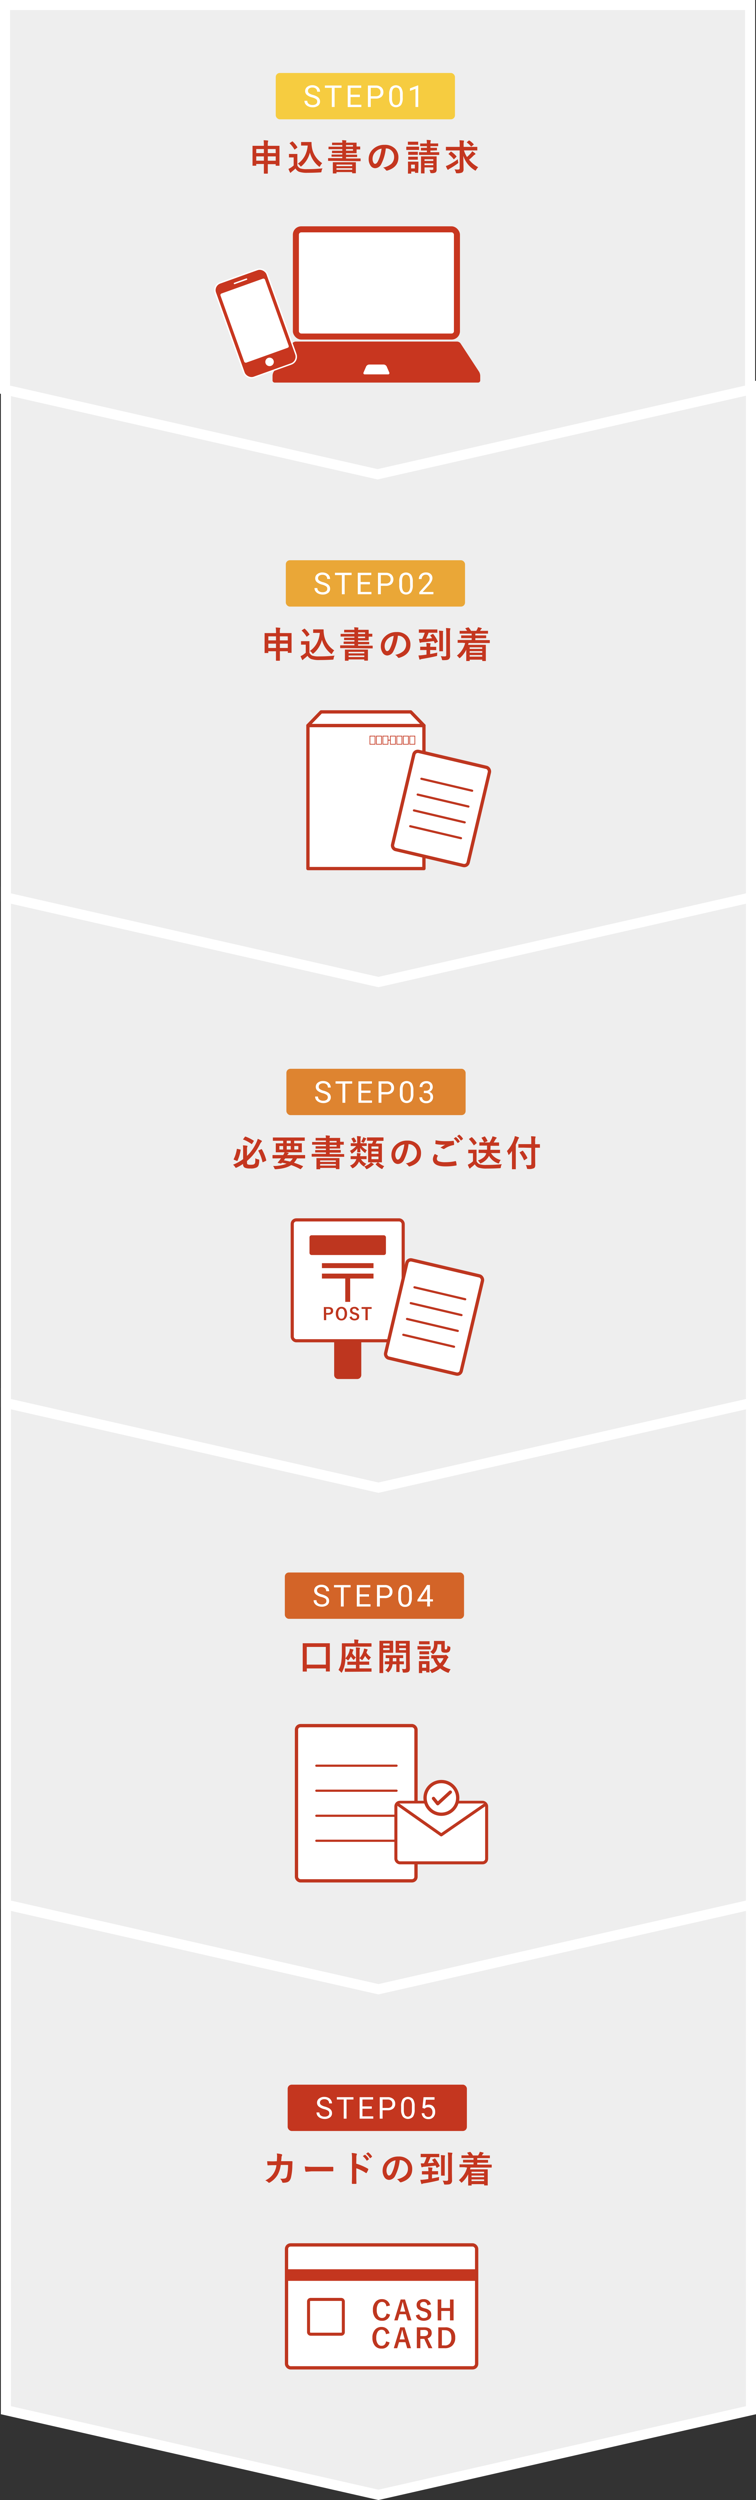 <svg xmlns="http://www.w3.org/2000/svg" width="375.44" height="1241.07" viewBox="0 0 375.44 1241.07"><rect x="0" y="0" width="375.44" height="1241.07" fill="#333333" stroke="none"/><defs><style>.cls-1{fill:#eee;}.cls-14,.cls-15,.cls-19,.cls-2,.cls-23{fill:none;}.cls-14,.cls-15,.cls-2{stroke:#fff;}.cls-2{stroke-width:5px;}.cls-3{fill:#eaa737;}.cls-13,.cls-17,.cls-20,.cls-22,.cls-4,.cls-6,.cls-8,.cls-9{fill:#fff;}.cls-5,.cls-7{fill:#c4361f;}.cls-17,.cls-19,.cls-20,.cls-22,.cls-23,.cls-6,.cls-8,.cls-9{stroke:#be361f;}.cls-17,.cls-20,.cls-22,.cls-23,.cls-6,.cls-8,.cls-9{stroke-linejoin:round;}.cls-23,.cls-6,.cls-8{stroke-width:1.64px;}.cls-11,.cls-13,.cls-7,.cls-8{fill-rule:evenodd;}.cls-15,.cls-22,.cls-23,.cls-9{stroke-linecap:round;}.cls-9{stroke-width:1.09px;}.cls-10{fill:#f6cc40;}.cls-11,.cls-12{fill:#c8361f;}.cls-14{stroke-width:1.4px;}.cls-15,.cls-19{stroke-miterlimit:10;}.cls-15{stroke-width:0.72px;}.cls-16{fill:#de8430;}.cls-17{stroke-width:1.56px;}.cls-18{fill:#be361f;}.cls-19{stroke-width:2.45px;}.cls-20,.cls-22{stroke-width:1.5px;}.cls-21{fill:#d36428;}</style></defs><g id="レイヤー_2" data-name="レイヤー 2"><g id="レイヤー_1-2" data-name="レイヤー 1"><polygon class="cls-1" points="2.94 1196.48 2.94 942.56 187.94 942.56 372.94 942.56 372.94 1196.48 187.94 1238.51 2.94 1196.48"/><polygon class="cls-2" points="2.94 1196.48 2.94 942.56 187.94 942.56 372.94 942.56 372.94 1196.48 187.94 1238.51 2.94 1196.48"/><polygon class="cls-1" points="2.94 945.49 2.94 691.56 187.94 691.56 372.94 691.56 372.94 945.49 187.94 987.51 2.94 945.49"/><polygon class="cls-2" points="2.94 945.49 2.94 691.56 187.94 691.56 372.94 691.56 372.94 945.49 187.94 987.51 2.94 945.49"/><polygon class="cls-1" points="2.94 696.49 2.94 442.56 187.94 442.56 372.94 442.56 372.94 696.49 187.94 738.51 2.94 696.49"/><polygon class="cls-2" points="2.94 696.49 2.94 442.56 187.94 442.56 372.94 442.56 372.94 696.49 187.94 738.51 2.94 696.49"/><polygon class="cls-1" points="2.94 445.49 2.94 191.56 187.94 191.56 372.94 191.56 372.94 445.49 187.94 487.51 2.94 445.49"/><polygon class="cls-2" points="2.94 445.49 2.94 191.56 187.94 191.56 372.94 191.56 372.94 445.49 187.94 487.51 2.94 445.49"/><rect class="cls-3" x="141.94" y="278.12" width="89" height="23" rx="2"/><path class="cls-4" d="M160,290.24a6.61,6.61,0,0,1-2.64-1.27,2.44,2.44,0,0,1-.82-1.87,2.6,2.6,0,0,1,1-2.09,4,4,0,0,1,2.62-.82,4.37,4.37,0,0,1,1.95.42,3.34,3.34,0,0,1,1.34,1.17,3.07,3.07,0,0,1,.47,1.64H162.5a2,2,0,0,0-.62-1.53,2.5,2.5,0,0,0-1.73-.55,2.55,2.55,0,0,0-1.63.46,1.51,1.51,0,0,0-.58,1.27,1.38,1.38,0,0,0,.55,1.1,5.29,5.29,0,0,0,1.89.83,8.89,8.89,0,0,1,2.08.82,3.15,3.15,0,0,1,1.11,1.06,2.69,2.69,0,0,1,.36,1.41,2.51,2.51,0,0,1-1,2.08,4.29,4.29,0,0,1-2.7.78,5,5,0,0,1-2.05-.43,3.37,3.37,0,0,1-1.47-1.15,2.77,2.77,0,0,1-.52-1.66h1.42a1.84,1.84,0,0,0,.71,1.53,3,3,0,0,0,1.91.55,2.75,2.75,0,0,0,1.7-.45,1.46,1.46,0,0,0,.6-1.24,1.44,1.44,0,0,0-.55-1.21A6.54,6.54,0,0,0,160,290.24Z"/><path class="cls-4" d="M174.6,285.49h-3.43V295h-1.39v-9.51h-3.43v-1.16h8.25Z"/><path class="cls-4" d="M183.71,290.07h-4.62v3.78h5.37V295h-6.78V284.33h6.71v1.16h-5.3v3.43h4.62Z"/><path class="cls-4" d="M189.12,290.82V295h-1.41V284.33h3.93a4,4,0,0,1,2.75.9,3.38,3.38,0,0,1,0,4.76,4.19,4.19,0,0,1-2.78.83Zm0-1.15h2.52a2.51,2.51,0,0,0,1.73-.53,1.92,1.92,0,0,0,.6-1.53,2,2,0,0,0-.6-1.53,2.35,2.35,0,0,0-1.65-.59h-2.6Z"/><path class="cls-4" d="M205,290.45a6.13,6.13,0,0,1-.82,3.54,3.36,3.36,0,0,1-5.06,0,5.85,5.85,0,0,1-.85-3.38v-1.8a6.09,6.09,0,0,1,.81-3.5,3.44,3.44,0,0,1,5.08,0,5.84,5.84,0,0,1,.84,3.4Zm-1.36-1.85a5,5,0,0,0-.48-2.51,1.87,1.87,0,0,0-3,0,4.85,4.85,0,0,0-.49,2.41v2.17a5.11,5.11,0,0,0,.5,2.56,1.68,1.68,0,0,0,1.52.82,1.63,1.63,0,0,0,1.49-.78,4.72,4.72,0,0,0,.51-2.44Z"/><path class="cls-4" d="M215.23,295h-7v-1l3.69-4.1a8.8,8.8,0,0,0,1.14-1.51,2.61,2.61,0,0,0,.31-1.2,1.89,1.89,0,0,0-.51-1.37,1.74,1.74,0,0,0-1.35-.54,2.08,2.08,0,0,0-1.57.58,2.19,2.19,0,0,0-.56,1.6H208a3.1,3.1,0,0,1,1-2.38,3.49,3.49,0,0,1,2.53-.91,3.39,3.39,0,0,1,2.36.78,2.67,2.67,0,0,1,.86,2.07q0,1.57-2,3.75l-2.85,3.1h5.35Z"/><path class="cls-5" d="M136.91,311.52c.78,0,1.44.06,2,.12.2,0,.29.08.29.18a1,1,0,0,1-.09.37,5.35,5.35,0,0,0-.13,1.48v.6h3.18l2.46,0c.1,0,.15,0,.17,0a.29.29,0,0,1,0,.17l0,2.76v2.63l0,4.09c0,.09,0,.14,0,.16a.28.28,0,0,1-.16,0h-1.52c-.1,0-.15,0-.17,0a.3.3,0,0,1,0-.16v-.62H139v1.17l0,3.33c0,.13-.06.2-.18.2h-1.6c-.12,0-.18-.07-.18-.2l0-3.31V323.3h-3.8V324c0,.09,0,.15,0,.17l-.16,0h-1.52c-.09,0-.14,0-.16,0a.3.3,0,0,1,0-.16l0-4.11v-2.33l0-3.11c0-.1,0-.16,0-.18a.28.28,0,0,1,.16,0l2.46,0h3.05v-.56A13.08,13.08,0,0,0,136.91,311.52Zm-3.65,4.38v2h3.8v-2Zm0,5.77h3.8v-2.15h-3.8Zm9.63-5.77H139v2h3.93ZM139,321.67h3.93v-2.15H139Z"/><path class="cls-5" d="M166.16,325.47a3.45,3.45,0,0,0-.48,1.4c-.05.3-.1.47-.17.52a1,1,0,0,1-.5.09q-3.25.18-6.3.18a12,12,0,0,1-4.21-.52,3.76,3.76,0,0,1-1.77-1.6,19.45,19.45,0,0,1-1.85,1.59,1.72,1.72,0,0,0-.36.35.33.33,0,0,1-.26.18c-.1,0-.18-.08-.26-.23a17.31,17.31,0,0,1-.74-1.69,11.09,11.09,0,0,0,1.07-.56,11.82,11.82,0,0,0,1.51-1.16v-4H151l-1.32,0c-.11,0-.17,0-.18,0s0-.08,0-.17v-1.39c0-.1,0-.15,0-.17a.36.36,0,0,1,.18,0l1.32,0h1.15l1.34,0a.29.29,0,0,1,.18,0,.28.28,0,0,1,0,.16l0,1.71V324a3,3,0,0,0,1.48,1.49,10.28,10.28,0,0,0,3.33.36C161,325.86,163.54,325.73,166.16,325.47ZM149.9,313.13c-.05-.05-.08-.09-.08-.13s.06-.1.18-.17l1-.66a.68.68,0,0,1,.22-.11.26.26,0,0,1,.16.09,13.58,13.58,0,0,1,2.26,2.68.31.31,0,0,1,.07.15s-.06.11-.17.19l-1,.78a.69.69,0,0,1-.23.12q-.08,0-.15-.12A13.26,13.26,0,0,0,149.9,313.13Zm4,10a10.93,10.93,0,0,0,3.54-4,13.35,13.35,0,0,0,1.37-4.95h-1.56l-1.55,0c-.1,0-.17,0-.18,0s0-.07,0-.16v-1.41c0-.1,0-.16.05-.17a.29.29,0,0,1,.17,0l1.55,0h1.6l1.64,0c.12,0,.18.07.18.2a13.82,13.82,0,0,0,.22,2.65,11.16,11.16,0,0,0,1.85,4.51,11.3,11.3,0,0,0,3.2,3.08,6.24,6.24,0,0,0-1,1.41c-.14.26-.25.39-.32.39a.7.7,0,0,1-.4-.24,12.67,12.67,0,0,1-4.38-6.83,12.7,12.7,0,0,1-4.1,6.69c-.21.17-.34.26-.4.26s-.18-.12-.37-.34A4.35,4.35,0,0,0,153.92,323.16Z"/><path class="cls-5" d="M171.34,321.74l-2.23,0c-.12,0-.18-.06-.18-.19v-1a.16.16,0,0,1,.18-.18l2.23,0H176v-.72h-2.69l-2.48,0c-.12,0-.18-.06-.18-.19v-.78c0-.13.06-.2.18-.2l2.48,0H176v-.72H173.5l-2.43,0a.36.36,0,0,1-.19,0,.32.32,0,0,1,0-.16v-.85c0-.1,0-.15,0-.17a.29.29,0,0,1,.17,0l2.43,0H176V316h-4.25l-2.43,0c-.1,0-.15,0-.17,0a.3.3,0,0,1,0-.16v-1c0-.09,0-.15,0-.17a.42.42,0,0,1,.16,0l2.43,0H176v-.75h-2.42l-2.5,0a.29.29,0,0,1-.17,0,.3.3,0,0,1,0-.16v-.93c0-.1,0-.16,0-.18s.07,0,.16,0l2.5,0H176a7.37,7.37,0,0,0-.13-1.24c.69,0,1.31.06,1.88.12.17,0,.26.09.26.2a1.13,1.13,0,0,1-.09.32,1.89,1.89,0,0,0-.09.6h2.09l3,0c.1,0,.15,0,.17.05a.28.28,0,0,1,0,.16l0,1.57v.18l1.62,0c.11,0,.17,0,.18,0s0,.08,0,.17v1.1c0,.09,0,.15,0,.16a.36.36,0,0,1-.18,0l-1.62,0v.11l0,1.61c0,.09,0,.15,0,.17a.42.42,0,0,1-.16,0l-3,0h-2.09v.72h2.88l2.47,0c.11,0,.17.07.17.2v.78c0,.13-.06.19-.17.19l-2.47,0h-2.88v.72h4.81l2.23,0c.13,0,.2.06.2.18v1c0,.09,0,.14,0,.16a.32.32,0,0,1-.17,0l-2.23,0Zm1.57,6.25h-1.44c-.1,0-.16,0-.18,0a.47.47,0,0,1,0-.16l0-2.52v-1.16l0-1.51a.31.31,0,0,1,0-.18.3.3,0,0,1,.16,0l2.51,0h6.09l2.49,0c.1,0,.16,0,.18,0a.32.32,0,0,1,0,.17l0,1.3v1.33l0,2.5c0,.13-.07.19-.21.19h-1.44a.17.17,0,0,1-.19-.19v-.41h-7.81v.47a.15.15,0,0,1-.2.2Zm.2-4.4v.76h7.81v-.76Zm0,2.58h7.81v-.77h-7.81Zm8.19-12.24h-3.46v.75h3.46Zm0,2.81V316h-3.46v.78Z"/><path class="cls-5" d="M197.59,315.57a21.72,21.72,0,0,1-2.25,7.75,3.51,3.51,0,0,1-3.07,2.08A2.74,2.74,0,0,1,190,324a5.63,5.63,0,0,1-.88-3.25,6.46,6.46,0,0,1,2-4.68,7.93,7.93,0,0,1,5.85-2.31,6.9,6.9,0,0,1,5.28,2,6,6,0,0,1,1.58,4.24q0,4.88-5.55,6.55a1,1,0,0,1-.26.05c-.18,0-.35-.13-.51-.37a3.73,3.73,0,0,0-1.26-1.14,8.84,8.84,0,0,0,4.05-1.85,4.64,4.64,0,0,0,1.39-3.53,4.11,4.11,0,0,0-1.26-3,3.81,3.81,0,0,0-2.77-1.13Zm-2.09.1a5.6,5.6,0,0,0-3.08,1.64,4.92,4.92,0,0,0-1.4,3.33,4,4,0,0,0,.44,2c.24.38.5.58.78.58.49,0,.94-.37,1.35-1.1a16,16,0,0,0,1.21-3.1A23.55,23.55,0,0,0,195.5,315.67Z"/><path class="cls-5" d="M214.28,322.68h-.66v2c1.14-.2,2.33-.44,3.56-.72a6.87,6.87,0,0,0-.09,1.21c0,.23,0,.36-.09.41a1.48,1.48,0,0,1-.47.17c-2,.48-4.37.94-7.09,1.4a1.74,1.74,0,0,0-.63.22.8.8,0,0,1-.29.1c-.1,0-.18-.08-.24-.25-.17-.59-.33-1.21-.46-1.85.69,0,1.26-.06,1.71-.11s1.21-.14,2.27-.29v-2.28H211l-2.14,0a.36.36,0,0,1-.19,0,.29.29,0,0,1,0-.17v-1.29c0-.1,0-.16,0-.18a.49.49,0,0,1,.17,0l2.14,0h.85V321a11.42,11.42,0,0,0-.13-1.79c.7,0,1.32.07,1.86.14.2,0,.29.08.29.19a.9.9,0,0,1-.09.34,3,3,0,0,0-.11,1.1v.12h.66l2.14,0a.31.31,0,0,1,.18,0,.32.32,0,0,1,0,.17v1.29a.24.24,0,0,1,0,.18s-.07,0-.16,0Zm-3.79-8.58-2.32,0a.27.27,0,0,1-.17,0,.42.42,0,0,1,0-.16v-1.29c0-.1,0-.16,0-.17a.3.3,0,0,1,.16,0l2.32,0h4.24l2.3,0a.31.31,0,0,1,.18,0,.32.32,0,0,1,0,.17v1.29c0,.1,0,.15,0,.17a.36.36,0,0,1-.18,0l-2.3,0h-1.86a26.58,26.58,0,0,1-1.28,2.95c1.27-.08,2.28-.16,3-.25-.31-.51-.59-.92-.83-1.24a.25.25,0,0,1-.07-.15c0-.06.06-.12.18-.17l1-.51a.4.4,0,0,1,.16-.06c.06,0,.12,0,.18.13a19.29,19.29,0,0,1,2.2,3.51.47.47,0,0,1,.05.16c0,.06-.07.13-.2.2l-1,.58a.58.58,0,0,1-.24.11c-.05,0-.09-.05-.12-.14l-.46-1q-2.49.38-5.84.63a2.85,2.85,0,0,0-.67.16.69.69,0,0,1-.27.09c-.12,0-.2-.09-.25-.25-.12-.47-.24-1-.34-1.69h.72c.34,0,.64,0,.89,0a22,22,0,0,0,1.26-3.06Zm7.51-1q1,0,1.83.12c.19,0,.28.09.28.21a.46.46,0,0,1-.07.21l-.06.18c0,.17,0,.81,0,1.93v5l0,2.38a.27.27,0,0,1,0,.17.31.31,0,0,1-.18,0h-1.46a.25.25,0,0,1-.17,0,.28.28,0,0,1,0-.16l0-2.38v-5A22.86,22.86,0,0,0,218,313.08Zm.88,12.64a17.88,17.88,0,0,0,1.94.11.93.93,0,0,0,.64-.16.77.77,0,0,0,.15-.55V314.36a19.94,19.94,0,0,0-.15-2.58c.74,0,1.39.07,1.95.13.19,0,.29.08.29.2a1.21,1.21,0,0,1-.13.37,8.31,8.31,0,0,0-.11,1.84V322l.06,3.5a2.06,2.06,0,0,1-.65,1.77,2.54,2.54,0,0,1-1.05.37,14.28,14.28,0,0,1-1.71.08c-.29,0-.46,0-.52-.09a1.38,1.38,0,0,1-.16-.49A4.5,4.5,0,0,0,218.88,325.72Z"/><path class="cls-5" d="M229.69,319.09l-2.25,0c-.09,0-.15,0-.16,0a.24.24,0,0,1,0-.15v-1.08c0-.09,0-.15,0-.16a.24.24,0,0,1,.15,0l2.25,0h4.56v-.94H231.7l-2.49,0a.26.26,0,0,1-.18,0,.4.4,0,0,1,0-.15v-1c0-.09,0-.15,0-.17a.42.42,0,0,1,.16,0l2.49,0h2.55v-.88h-3.39l-2.41,0c-.09,0-.15,0-.17,0a.24.24,0,0,1,0-.15v-1.06c0-.09,0-.15.05-.17a.36.36,0,0,1,.15,0l2.41,0h1.08a8.23,8.23,0,0,0-.77-1.11.44.44,0,0,1-.09-.15s.07-.09.2-.13l1.13-.31.2-.06s.1,0,.16.12a8.84,8.84,0,0,1,1.15,1.64h2.61s.2-.35.53-1a3.88,3.88,0,0,0,.29-.83c.64.13,1.19.26,1.65.4.17.06.26.13.26.22s-.07.18-.21.25a1.1,1.1,0,0,0-.32.38l-.36.57h1.37l2.41,0a.36.36,0,0,1,.19,0,.3.3,0,0,1,0,.16v1.06c0,.09,0,.14-.05.16a.29.29,0,0,1-.17,0l-2.41,0h-3.66v.88h2.72l2.49,0c.11,0,.17.06.17.19v1c0,.13-.06.19-.17.19l-2.49,0h-2.72v.94h4.76l2.25,0c.12,0,.17.06.17.19v1.08c0,.12,0,.19-.17.19l-2.25,0h-8.1c-.06.26-.15.55-.25.9h6.06l2.55,0c.11,0,.17,0,.19.05a.63.63,0,0,1,0,.17v7.62c0,.1,0,.17,0,.19a.34.34,0,0,1-.18,0h-1.43c-.09,0-.14,0-.16-.05s0-.08,0-.17v-.45h-6.25v.5c0,.09,0,.15,0,.17s-.07,0-.16,0h-1.37a.29.29,0,0,1-.17,0,.54.54,0,0,1,0-.17l0-3.54v-1.89a13.27,13.27,0,0,1-2.91,3.9,1.26,1.26,0,0,1-.44.29c-.06,0-.18-.11-.36-.34a4.15,4.15,0,0,0-.94-.93,11.6,11.6,0,0,0,4.1-6.24Zm9.8,2.25h-6.25v.79h6.25Zm-6.25,2.7h6.25v-.79h-6.25Zm0,1.93h6.25v-.79h-6.25Z"/><rect class="cls-6" x="152.92" y="360.16" width="57.61" height="71.02"/><path class="cls-7" d="M183.54,365.24v4.39h2.88v-4.39Zm.34.34h2.2v3.72h-2.2Zm2.88-.34v4.39h2.87v-4.39Zm.33.34h2.2v3.72h-2.2Zm2.88-.34v4.39h2.87v-2h.85v2h2.87v-4.39h-2.87v2h-.85v-2Zm.34.34h2.2v3.72h-2.2Zm3.72,0h2.2v3.72H194Zm2.87-.34v4.39h2.88v-4.39Zm.34.34h2.2v3.72h-2.2Zm2.87-.34v4.39H203v-4.39Zm.34.34h2.2v3.72h-2.2Zm2.88-.34v4.39h2.87v-4.39Zm.34.34h2.19v3.72h-2.19Z"/><polygon class="cls-8" points="159.47 353.4 203.98 353.4 210.53 360.17 152.92 360.17 159.47 353.4"/><rect class="cls-6" x="199.76" y="376.3" width="38.56" height="50.05" rx="2" transform="translate(97.78 -39.51) rotate(13.25)"/><line class="cls-9" x1="209.28" y1="386.6" x2="234.47" y2="392.53"/><line class="cls-9" x1="207.43" y1="394.45" x2="232.62" y2="400.38"/><line class="cls-9" x1="205.58" y1="402.31" x2="230.77" y2="408.24"/><line class="cls-9" x1="203.73" y1="410.16" x2="228.92" y2="416.09"/><polygon class="cls-1" points="2.5 193.42 2.5 2.5 187.5 2.5 372.5 2.5 372.5 193.42 187.5 235.45 2.5 193.42"/><polygon class="cls-2" points="2.5 193.42 2.5 2.5 187.5 2.5 372.5 2.5 372.5 193.42 187.5 235.45 2.5 193.42"/><rect class="cls-10" x="136.94" y="36.23" width="89" height="23" rx="2"/><path class="cls-4" d="M155,48.36a6.61,6.61,0,0,1-2.64-1.28,2.43,2.43,0,0,1-.82-1.87,2.58,2.58,0,0,1,1-2.08,4,4,0,0,1,2.62-.83,4.37,4.37,0,0,1,1.95.43,3.19,3.19,0,0,1,1.34,1.17,3,3,0,0,1,.47,1.63H157.5a2,2,0,0,0-.62-1.52,2.5,2.5,0,0,0-1.73-.56,2.61,2.61,0,0,0-1.63.46,1.53,1.53,0,0,0-.58,1.28,1.4,1.4,0,0,0,.55,1.1,5.47,5.47,0,0,0,1.89.83,8.47,8.47,0,0,1,2.08.82A3.13,3.13,0,0,1,158.57,49a2.69,2.69,0,0,1,.36,1.41,2.5,2.5,0,0,1-1,2.08,4.29,4.29,0,0,1-2.7.78,5,5,0,0,1-2.05-.42,3.45,3.45,0,0,1-1.47-1.15,2.8,2.8,0,0,1-.52-1.67h1.42a1.82,1.82,0,0,0,.71,1.53,3,3,0,0,0,1.91.56,2.75,2.75,0,0,0,1.7-.45,1.49,1.49,0,0,0,.6-1.24,1.43,1.43,0,0,0-.55-1.21A6.3,6.3,0,0,0,155,48.36Z"/><path class="cls-4" d="M169.6,43.6h-3.43v9.51h-1.39V43.6h-3.43V42.45h8.25Z"/><path class="cls-4" d="M178.71,48.18h-4.62V52h5.37v1.15h-6.78V42.45h6.71V43.6h-5.3V47h4.62Z"/><path class="cls-4" d="M184.12,48.94v4.17h-1.41V42.45h3.93a4,4,0,0,1,2.75.89,3.05,3.05,0,0,1,1,2.37,3,3,0,0,1-1,2.39,4.14,4.14,0,0,1-2.78.84Zm0-1.15h2.52a2.56,2.56,0,0,0,1.73-.53,2,2,0,0,0,.6-1.54,2,2,0,0,0-.6-1.53,2.35,2.35,0,0,0-1.65-.59h-2.6Z"/><path class="cls-4" d="M200,48.57a6.11,6.11,0,0,1-.82,3.53,3.37,3.37,0,0,1-5.06,0,5.87,5.87,0,0,1-.85-3.38V46.94a6.05,6.05,0,0,1,.81-3.49,3.42,3.42,0,0,1,5.08,0,5.81,5.81,0,0,1,.84,3.4Zm-1.36-1.86a5,5,0,0,0-.48-2.51,1.88,1.88,0,0,0-3,0,4.83,4.83,0,0,0-.49,2.41v2.17a5.09,5.09,0,0,0,.5,2.55,1.67,1.67,0,0,0,1.52.83,1.63,1.63,0,0,0,1.49-.78,4.76,4.76,0,0,0,.51-2.45Z"/><path class="cls-4" d="M207.7,53.11h-1.37v-9l-2.73,1V43.86l3.88-1.46h.22Z"/><path class="cls-5" d="M130.91,69.63c.78,0,1.44.06,2,.13.2,0,.29.08.29.17a1,1,0,0,1-.09.38,5.35,5.35,0,0,0-.13,1.48v.59h3.17l2.47,0c.1,0,.15,0,.17,0a.32.32,0,0,1,0,.17l0,2.77V78l0,4.08a.15.15,0,0,1-.2.2h-1.51c-.1,0-.16,0-.17,0s0-.07,0-.16v-.61H133v1.17l0,3.33c0,.13-.06.19-.18.19h-1.6c-.12,0-.18-.06-.18-.19l0-3.31V81.42h-3.79v.69c0,.09,0,.14,0,.16a.28.28,0,0,1-.16,0h-1.52c-.09,0-.15,0-.16,0a.24.24,0,0,1,0-.15l0-4.11V75.66l0-3.11c0-.1,0-.16,0-.17a.28.28,0,0,1,.16,0l2.46,0h3v-.56A13.38,13.38,0,0,0,130.91,69.63ZM127.26,74v2h3.79V74Zm0,5.76h3.79V77.64h-3.79ZM136.89,74H133v2h3.93ZM133,79.78h3.93V77.64H133Z"/><path class="cls-5" d="M160.16,83.58a3.56,3.56,0,0,0-.48,1.41c-.05.3-.1.47-.17.52a1.21,1.21,0,0,1-.5.08q-3.25.19-6.3.19a12,12,0,0,1-4.21-.52,3.78,3.78,0,0,1-1.77-1.61,16.94,16.94,0,0,1-1.85,1.59,2,2,0,0,0-.36.35.33.33,0,0,1-.26.19c-.1,0-.18-.08-.26-.24a15.33,15.33,0,0,1-.74-1.69,9.22,9.22,0,0,0,1.07-.56,11.66,11.66,0,0,0,1.51-1.15v-4H145l-1.32,0c-.11,0-.17,0-.18,0s0-.08,0-.18V76.59c0-.09,0-.14,0-.16a.36.36,0,0,1,.18,0l1.32,0h1.15l1.34,0c.1,0,.16,0,.18,0a.24.24,0,0,1,0,.15l0,1.72v3.81a3,3,0,0,0,1.48,1.5,10.28,10.28,0,0,0,3.33.36A75.26,75.26,0,0,0,160.16,83.58ZM143.9,71.25a.24.24,0,0,1-.08-.13s.06-.1.18-.18l1-.66a.58.58,0,0,1,.22-.1.26.26,0,0,1,.16.09A13.58,13.58,0,0,1,147.64,73a.31.31,0,0,1,.07.15s-.06.11-.17.19l-1,.77a.61.61,0,0,1-.23.13c-.05,0-.1,0-.15-.13A13.43,13.43,0,0,0,143.9,71.25Zm4,10a10.93,10.93,0,0,0,3.54-4,13.35,13.35,0,0,0,1.37-5h-1.56l-1.55,0c-.1,0-.17,0-.18,0s0-.08,0-.17v-1.4c0-.1,0-.16.05-.18s.08,0,.17,0l1.55,0h1.6l1.64,0c.12,0,.18.06.18.2a13.64,13.64,0,0,0,.22,2.64,11.2,11.2,0,0,0,1.85,4.52A11.44,11.44,0,0,0,160,81a6.42,6.42,0,0,0-1,1.4c-.14.27-.25.4-.32.4a.7.7,0,0,1-.4-.24,12.66,12.66,0,0,1-4.38-6.84,12.72,12.72,0,0,1-4.1,6.7c-.21.17-.34.26-.4.26s-.18-.12-.37-.35A4.31,4.31,0,0,0,147.92,81.28Z"/><path class="cls-5" d="M165.34,79.86l-2.23,0c-.12,0-.18-.06-.18-.19v-1c0-.11.06-.17.18-.17l2.23,0H170v-.72h-2.69l-2.48,0c-.12,0-.18-.07-.18-.2V76.9c0-.13.06-.19.18-.19l2.48,0H170V76H167.5l-2.43,0c-.1,0-.17,0-.19,0a.24.24,0,0,1,0-.15V75c0-.09,0-.15.05-.16a.29.29,0,0,1,.17,0l2.43,0H170v-.78h-4.25l-2.43,0c-.1,0-.15,0-.17,0s0-.07,0-.16V73c0-.1,0-.15,0-.17s.07,0,.16,0l2.43,0H170V72h-2.42l-2.5,0c-.09,0-.15,0-.17,0s0-.07,0-.16V71a.31.31,0,0,1,0-.18.32.32,0,0,1,.17,0l2.5,0H170a7.36,7.36,0,0,0-.13-1.23,17.49,17.49,0,0,1,1.88.12c.17,0,.26.09.26.2a1.22,1.22,0,0,1-.09.32,1.87,1.87,0,0,0-.09.59h2.08l3,0c.1,0,.15,0,.17,0a.32.32,0,0,1,0,.17l0,1.57v.18l1.62,0c.11,0,.17,0,.18,0s0,.07,0,.17V74a.25.25,0,0,1,0,.17.36.36,0,0,1-.18,0l-1.62,0v.12l0,1.61c0,.09,0,.14,0,.16s-.07,0-.16,0l-3,0h-2.08v.72h2.88l2.47,0c.11,0,.17.06.17.19v.78c0,.13-.06.2-.17.2l-2.47,0h-2.88v.72h4.81l2.23,0c.13,0,.2.06.2.17v1a.28.28,0,0,1,0,.16.32.32,0,0,1-.17,0l-2.23,0Zm1.57,6.24h-1.44a.31.31,0,0,1-.18,0,.49.49,0,0,1,0-.17l0-2.51V82.23l0-1.51a.38.38,0,0,1,0-.19.32.32,0,0,1,.16,0l2.51,0h6.09l2.49,0c.1,0,.16,0,.18,0a.29.29,0,0,1,0,.17l0,1.3v1.32l0,2.51q0,.18-.21.18h-1.44c-.13,0-.19-.06-.19-.18v-.41H167.1v.46a.34.34,0,0,1,0,.18S167,86.1,166.91,86.1Zm.19-4.39v.76h7.82v-.76Zm0,2.57h7.82v-.77H167.1ZM175.3,72h-3.46v.76h3.46Zm0,2.81v-.78h-3.46v.78Z"/><path class="cls-5" d="M191.59,73.69a21.78,21.78,0,0,1-2.25,7.75,3.5,3.5,0,0,1-3.07,2.07,2.75,2.75,0,0,1-2.3-1.37,5.65,5.65,0,0,1-.88-3.25,6.47,6.47,0,0,1,2-4.69A8,8,0,0,1,191,71.9a6.9,6.9,0,0,1,5.28,2,6,6,0,0,1,1.58,4.23q0,4.89-5.55,6.56a.92.92,0,0,1-.26,0c-.18,0-.35-.12-.51-.37a3.82,3.82,0,0,0-1.26-1.13,8.84,8.84,0,0,0,4.05-1.86,4.62,4.62,0,0,0,1.39-3.52,4.11,4.11,0,0,0-1.26-3,3.77,3.77,0,0,0-2.77-1.13Zm-2.09.1a5.53,5.53,0,0,0-3.08,1.64,4.92,4.92,0,0,0-1.4,3.33,4,4,0,0,0,.44,2c.24.39.5.58.78.58.49,0,.94-.36,1.35-1.1a15.67,15.67,0,0,0,1.21-3.09A23.55,23.55,0,0,0,189.5,73.79Z"/><path class="cls-5" d="M203.87,72.82H206l1.93,0c.1,0,.15,0,.17,0a.24.24,0,0,1,0,.15v1.29a.29.29,0,0,1,0,.18s-.07,0-.16,0l-1.93,0h-2.15l-1.94,0c-.08,0-.13,0-.15,0a.47.47,0,0,1,0-.16V73c0-.13.06-.19.17-.19Zm3.82,12.81a.26.26,0,0,1,0,.18.4.4,0,0,1-.15,0h-1.29c-.09,0-.15,0-.16,0a.32.32,0,0,1,0-.17v-.48h-1.87V86c0,.1,0,.16,0,.18a.28.28,0,0,1-.16,0h-1.28c-.1,0-.17,0-.19,0s0-.07,0-.16l.05-2.69V82.11l-.05-1.69c0-.1,0-.16.05-.18s.08,0,.17,0l1.64,0h1.53l1.65,0c.1,0,.16,0,.17,0a.29.29,0,0,1,0,.17l0,1.38V83Zm-3.34-15.28h1.51l1.62,0a.36.36,0,0,1,.19,0,.3.3,0,0,1,0,.16V71.7c0,.1,0,.16,0,.17a.29.29,0,0,1-.17,0l-1.62,0h-1.51l-1.63,0a.31.31,0,0,1-.18,0,.32.32,0,0,1,0-.17V70.51c0-.09,0-.15,0-.16a.29.29,0,0,1,.17,0Zm.07,5h1.37l1.51,0a.38.38,0,0,1,.19,0,.35.35,0,0,1,0,.17v1.17a.29.29,0,0,1,0,.17.53.53,0,0,1-.18,0l-1.51,0h-1.37l-1.53,0a.29.29,0,0,1-.17,0,.3.3,0,0,1,0-.16V75.54c0-.1,0-.16,0-.18a.42.42,0,0,1,.16,0Zm0,2.44h1.37l1.51,0a.35.35,0,0,1,.19,0s0,.08,0,.17v1.15c0,.1,0,.16,0,.17a.31.31,0,0,1-.18,0l-1.51,0h-1.37l-1.53,0c-.09,0-.15,0-.17,0a.28.28,0,0,1,0-.16V78c0-.1,0-.16,0-.18s.07,0,.16,0Zm1.6,3.93h-1.87v1.91H206Zm8.64-7h-.91v.85h1.83l2.39,0c.09,0,.14,0,.16,0a.36.36,0,0,1,0,.18v1c0,.12-.06.17-.19.17h-9.64c-.13,0-.2,0-.2-.17v-1c0-.11,0-.17,0-.19a.32.32,0,0,1,.17,0l2.41,0H212v-.85h-.63l-2.16,0q-.18,0-.18-.21v-.91c0-.13.06-.2.18-.2l2.16,0H212v-.82h-.88l-2.27,0a.36.36,0,0,1-.18,0,.51.51,0,0,1,0-.16v-1c0-.1,0-.16,0-.18s.07,0,.16,0l2.27,0H212c0-.63-.06-1.22-.13-1.77.61,0,1.2.06,1.78.12.19,0,.29.09.29.21l-.11.43a4.18,4.18,0,0,0-.08,1h1.4l2.29,0c.09,0,.15,0,.16,0a.29.29,0,0,1,0,.17v1c0,.09,0,.15,0,.17a.4.4,0,0,1-.15,0l-2.29,0h-1.4v.82h.89l2.16,0c.11,0,.17,0,.19,0a.32.32,0,0,1,0,.17v.91c0,.1,0,.16,0,.18a.31.31,0,0,1-.18,0Zm-1.4,9.63c.4,0,.81,0,1.22,0a.81.81,0,0,0,.6-.17.57.57,0,0,0,.11-.39v-.68h-4.37v.63l0,2.14a.15.15,0,0,1-.2.2h-1.37a.27.27,0,0,1-.17,0,.42.42,0,0,1,0-.16l0-2.1v-4l0-2a.31.31,0,0,1,0-.18.51.51,0,0,1,.16,0l2.16,0h3.1l2.14,0c.11,0,.17,0,.19,0a.32.32,0,0,1,0,.17l0,2.1v4.17a1.86,1.86,0,0,1-.45,1.46,3.28,3.28,0,0,1-2,.41h-.18a.57.57,0,0,1-.38-.09,1,1,0,0,1-.12-.33A4.08,4.08,0,0,0,213.26,84.36Zm1.93-5.3h-4.37v.83h4.37ZM210.82,82h4.37v-.9h-4.37Z"/><path class="cls-5" d="M223.9,74.68l-2.31,0a.4.4,0,0,1-.15,0,.49.49,0,0,1,0-.17V73.11a.56.56,0,0,1,0-.19.24.24,0,0,1,.15,0l2.31,0h4.39v-1.1a14.39,14.39,0,0,0-.12-2.18c.75,0,1.4.07,2,.13.17,0,.25.08.25.2a1.48,1.48,0,0,1-.09.46,6.13,6.13,0,0,0-.09,1.36v1.13h4.32l2.3,0c.1,0,.15,0,.17,0a.29.29,0,0,1,0,.17v1.41c0,.09,0,.15,0,.17a.42.42,0,0,1-.16,0l-2.3,0h-4.16a13.09,13.09,0,0,0,1.5,3.27,19.16,19.16,0,0,0,2-2,3.78,3.78,0,0,0,.57-.86,10.88,10.88,0,0,1,1.41,1,.55.55,0,0,1,.22.36c0,.11-.09.21-.26.29a3.94,3.94,0,0,0-.91.74,21.87,21.87,0,0,1-2,1.8A14.37,14.37,0,0,0,237.47,83a6,6,0,0,0-1,1.3c-.16.27-.27.41-.34.41a1.33,1.33,0,0,1-.42-.22,13.34,13.34,0,0,1-5.63-7.13q.12,5.37.12,6.61a1.8,1.8,0,0,1-.68,1.65,5.74,5.74,0,0,1-2.48.39h-.19a.44.44,0,0,1-.35-.11,2.19,2.19,0,0,1-.15-.43,4,4,0,0,0-.66-1.39c.64.06,1.11.09,1.4.09a2,2,0,0,0,1-.15c.13-.08.19-.26.19-.53V74.68Zm3.44,4.37a9,9,0,0,0,.18,1.27,4.21,4.21,0,0,1,.07.42c0,.12-.13.28-.4.49a36.31,36.31,0,0,1-3.92,2.53,4.17,4.17,0,0,0-.52.36.41.41,0,0,1-.29.18c-.1,0-.19-.08-.27-.23a13.81,13.81,0,0,1-.77-1.64,10.84,10.84,0,0,0,1.46-.6A31,31,0,0,0,227.34,79.05Zm-3.21-3.75a13.23,13.23,0,0,1,2.49,2.22.31.31,0,0,1,.11.17.57.57,0,0,1-.11.19l-1,1c-.11.12-.19.18-.23.18s-.08,0-.13-.1a12.48,12.48,0,0,0-2.39-2.37c-.09-.06-.13-.11-.13-.14s.06-.1.16-.22l.86-.86c.1-.09.17-.14.21-.14A.33.33,0,0,1,224.13,75.3Zm9.06-5.49a11.6,11.6,0,0,1,2,1.73.17.17,0,0,1,.08.12q0,.11-.18.24l-.87.72a.46.46,0,0,1-.21.12s-.11,0-.18-.14a10.79,10.79,0,0,0-1.91-1.8c-.07,0-.1-.09-.1-.12s.05-.1.15-.19l.81-.68a.35.35,0,0,1,.2-.09A.61.61,0,0,1,233.19,69.81Z"/><path class="cls-11" d="M228.7,170.46a2.25,2.25,0,0,0-1.66-.9H146.82a2.23,2.23,0,0,0-1.66.9l-9.22,14.06a4.19,4.19,0,0,0-.59,2v2.33a1.07,1.07,0,0,0,1.07,1.07h101a1.07,1.07,0,0,0,1.07-1.07v-2.33a4.3,4.3,0,0,0-.59-2Z"/><rect class="cls-12" x="145.44" y="112.35" width="82.98" height="56.22" rx="4.14"/><rect class="cls-4" x="148.44" y="115.35" width="76.98" height="50.22" rx="1.14"/><path class="cls-13" d="M193.29,184.85a.65.65,0,0,1-.65,1H181.22a.65.65,0,0,1-.65-1l1.25-2.89a1.77,1.77,0,0,1,1.5-1h7.22a1.78,1.78,0,0,1,1.5,1Z"/><rect class="cls-14" x="113.61" y="136.01" width="26.64" height="49.12" rx="3.47" transform="translate(-46.73 52.24) rotate(-19.72)"/><rect class="cls-12" x="113.61" y="136.01" width="26.64" height="49.12" rx="3.47" transform="translate(-46.73 52.24) rotate(-19.72)"/><rect class="cls-4" x="114.7" y="140.95" width="23.46" height="36.46" rx="0.8" transform="translate(-46.29 51.99) rotate(-19.72)"/><line class="cls-15" x1="116.44" y1="140.72" x2="122.42" y2="138.57"/><circle class="cls-4" cx="133.87" cy="179.65" r="2.11"/><rect class="cls-16" x="142.23" y="530.57" width="89" height="23" rx="2"/><path class="cls-4" d="M160.27,542.7a6.76,6.76,0,0,1-2.63-1.28,2.44,2.44,0,0,1-.82-1.87,2.59,2.59,0,0,1,1-2.09,4,4,0,0,1,2.62-.82,4.41,4.41,0,0,1,2,.42,3.26,3.26,0,0,1,1.33,1.18,2.92,2.92,0,0,1,.47,1.63h-1.41a2,2,0,0,0-.61-1.53,2.51,2.51,0,0,0-1.74-.55,2.54,2.54,0,0,0-1.62.46,1.51,1.51,0,0,0-.58,1.27,1.37,1.37,0,0,0,.55,1.11,5.42,5.42,0,0,0,1.88.82,8.67,8.67,0,0,1,2.08.83,3.13,3.13,0,0,1,1.11,1.05,2.6,2.6,0,0,1,.37,1.41,2.51,2.51,0,0,1-1,2.08,4.34,4.34,0,0,1-2.71.78,5,5,0,0,1-2-.42A3.59,3.59,0,0,1,157,546a2.84,2.84,0,0,1-.51-1.66h1.41a1.85,1.85,0,0,0,.72,1.53,3,3,0,0,0,1.9.56,2.72,2.72,0,0,0,1.71-.46,1.6,1.6,0,0,0,0-2.45A6.47,6.47,0,0,0,160.27,542.7Z"/><path class="cls-4" d="M174.9,537.94h-3.43v9.51h-1.4v-9.51h-3.42v-1.15h8.25Z"/><path class="cls-4" d="M184,542.52h-4.62v3.78h5.36v1.15H178V536.79h6.7v1.15h-5.29v3.43H184Z"/><path class="cls-4" d="M189.41,543.28v4.17H188V536.79h3.94a3.93,3.93,0,0,1,2.74.89,3,3,0,0,1,1,2.37,3,3,0,0,1-1,2.39,4.11,4.11,0,0,1-2.78.84Zm0-1.15h2.53a2.51,2.51,0,0,0,1.73-.54,1.92,1.92,0,0,0,.6-1.53,2,2,0,0,0-.6-1.53,2.35,2.35,0,0,0-1.65-.59h-2.61Z"/><path class="cls-4" d="M205.3,542.9a6.21,6.21,0,0,1-.81,3.54,3.37,3.37,0,0,1-5.07,0,5.85,5.85,0,0,1-.85-3.38v-1.8a6.09,6.09,0,0,1,.81-3.5,3.45,3.45,0,0,1,5.09,0,5.84,5.84,0,0,1,.83,3.4ZM204,541.05a4.89,4.89,0,0,0-.49-2.51,1.67,1.67,0,0,0-1.53-.79,1.63,1.63,0,0,0-1.51.79,4.8,4.8,0,0,0-.49,2.41v2.16a5,5,0,0,0,.5,2.56,1.82,1.82,0,0,0,3,0,4.93,4.93,0,0,0,.51-2.44Z"/><path class="cls-4" d="M210.51,541.46h1A2.24,2.24,0,0,0,213,541a1.69,1.69,0,0,0,.54-1.32,1.65,1.65,0,0,0-1.86-1.88,2,2,0,0,0-1.41.5,1.8,1.8,0,0,0-.52,1.33h-1.35a2.7,2.7,0,0,1,.92-2.1,3.39,3.39,0,0,1,2.36-.84,3.34,3.34,0,0,1,2.36.8,2.88,2.88,0,0,1,.86,2.22,2.32,2.32,0,0,1-.45,1.34,2.72,2.72,0,0,1-1.23,1,2.46,2.46,0,0,1,1.84,2.5,2.89,2.89,0,0,1-.94,2.27,3.45,3.45,0,0,1-2.44.85,3.57,3.57,0,0,1-2.44-.82,2.67,2.67,0,0,1-.94-2.14h1.36a1.78,1.78,0,0,0,.55,1.35,2.13,2.13,0,0,0,1.47.5,2.07,2.07,0,0,0,1.51-.51,2,2,0,0,0,.52-1.47,1.77,1.77,0,0,0-.58-1.43,2.49,2.49,0,0,0-1.64-.51h-1Z"/><path class="cls-5" d="M126.76,575a5.21,5.21,0,0,0,1.53.54,1.28,1.28,0,0,1,.38.13.33.33,0,0,1,.07.23c0,.05,0,.13,0,.25a7.28,7.28,0,0,1-.37,2.37,2.07,2.07,0,0,1-.76.94,6.2,6.2,0,0,1-3.29.6,6.53,6.53,0,0,1-2.78-.41,1.89,1.89,0,0,1-.84-1.8v-.06a21.33,21.33,0,0,1-3.13,1.79,1.56,1.56,0,0,1-.43.16c-.1,0-.23-.15-.4-.43a4.49,4.49,0,0,0-1-1.12,21.66,21.66,0,0,0,5-2.79v-5.09a13.15,13.15,0,0,0-.09-1.73,13.2,13.2,0,0,1,1.92.18c.22,0,.33.11.33.23a.66.66,0,0,1-.11.36,2.88,2.88,0,0,0-.13,1.15v3.3c.27-.26.65-.65,1.14-1.16a21.68,21.68,0,0,0,3.45-5.3,10.31,10.31,0,0,0,.74-2,15.36,15.36,0,0,1,1.82.86.37.37,0,0,1,.25.34c0,.08-.07.18-.22.33a5,5,0,0,0-.81,1.24,26.71,26.71,0,0,1-3.67,5.58,25.85,25.85,0,0,1-2.7,2.65v.87c0,.43.12.7.36.82a3.54,3.54,0,0,0,1.44.18,5.51,5.51,0,0,0,1.28-.1,1.22,1.22,0,0,0,1-1.15A12.4,12.4,0,0,0,126.76,575Zm-8.82-4.66,1.3.29q.27,0,.27.18a.74.74,0,0,1,0,.12,20.68,20.68,0,0,1-1.56,5.26c-.05.09-.1.14-.14.14a.81.81,0,0,1-.22-.06l-1.3-.51c-.16-.06-.23-.12-.23-.21a.5.5,0,0,1,0-.14,16.39,16.39,0,0,0,1.55-4.95c0-.1,0-.15.11-.15Zm4-6.11a19.51,19.51,0,0,1,4,2c.09,0,.13.1.13.16a.79.79,0,0,1-.12.24l-.74,1.13c-.09.14-.16.21-.2.21a.29.29,0,0,1-.14-.08,16.22,16.22,0,0,0-4-2.16c-.09,0-.14-.08-.14-.13s0-.1.11-.19l.74-1q.14-.18.21-.18Zm8.15,6.38a21.68,21.68,0,0,1,2.13,5.31.37.37,0,0,1,0,.13c0,.09-.07.17-.22.25l-1.31.59a.53.53,0,0,1-.22.07c-.06,0-.11-.07-.14-.21a21.75,21.75,0,0,0-2-5.38.22.22,0,0,1-.05-.14c0-.07.07-.14.21-.2l1.2-.51.19-.06C130,570.46,130,570.51,130.09,570.61Z"/><path class="cls-5" d="M137.74,575.05l-2.24,0c-.11,0-.17-.07-.17-.2v-1.28a.15.15,0,0,1,.17-.17l2.24,0h2.88a7.22,7.22,0,0,0,.7-1.42,12.21,12.21,0,0,1,1.76.27q.27.07.27.24a.34.34,0,0,1-.19.28,2.19,2.19,0,0,0-.53.63h6.49l2.23,0c.12,0,.18,0,.18.17v1.28c0,.13-.06.2-.18.2l-2.23,0h-1.63A9.46,9.46,0,0,1,146,577.2a38.81,38.81,0,0,1,4.34,1.67c.09,0,.14.08.14.14a.44.44,0,0,1-.11.2l-.87,1c-.14.14-.22.21-.25.21a.36.36,0,0,1-.13-.05,27.67,27.67,0,0,0-4.52-2c-1.66,1.14-4.18,1.82-7.54,2.05h-.31a.38.38,0,0,1-.31-.11,1.56,1.56,0,0,1-.2-.4,4.12,4.12,0,0,0-.62-1.09,17.76,17.76,0,0,0,6.71-1.13c-.43-.11-1.19-.28-2.28-.52l-.21.25a.41.41,0,0,1-.32.17l-.16,0-1.3-.29c-.1,0-.15-.07-.15-.13a.18.18,0,0,1,.05-.11l.43-.52a7,7,0,0,0,.66-.84l.5-.69Zm.22-8.76-2.27,0a.31.31,0,0,1-.18,0s0-.08,0-.16v-1.28c0-.1,0-.15,0-.17s.07,0,.16,0l2.27,0H148.9l2.27,0a.29.29,0,0,1,.17,0,.28.28,0,0,1,0,.16v1.28c0,.1,0,.15,0,.17a.28.28,0,0,1-.16,0l-2.27,0h-2.82v1.27h1.13l2.5,0c.1,0,.15,0,.17,0a.32.32,0,0,1,0,.17l0,1.33v1.47l0,1.32c0,.1,0,.16,0,.18a.28.28,0,0,1-.16,0l-2.5,0h-7.6l-2.51,0c-.09,0-.15,0-.16,0a.29.29,0,0,1,0-.17l0-1.32v-1.47l0-1.33c0-.1,0-.16,0-.17a.3.3,0,0,1,.16,0l2.51,0h1v-1.27Zm.79,4.36h1.85v-1.73h-1.85Zm6.64,4.4h-3.74c-.23.34-.45.65-.67.93,1.14.22,2.17.44,3.07.67A6.71,6.71,0,0,0,145.39,575.05Zm-3-7.49h2v-1.27h-2Zm2,3.09v-1.73h-2v1.73Zm3.76,0v-1.73h-2v1.73Z"/><path class="cls-5" d="M157.19,574.19l-2.23,0c-.12,0-.18-.07-.18-.2v-1a.16.16,0,0,1,.18-.18l2.23,0h4.67v-.72h-2.68l-2.49,0c-.12,0-.17-.06-.17-.19v-.78c0-.13,0-.2.17-.2l2.49,0h2.68v-.72h-2.5l-2.43,0c-.11,0-.17,0-.19,0a.28.28,0,0,1,0-.16v-.85c0-.1,0-.15,0-.17a.39.39,0,0,1,.18,0l2.43,0h2.5v-.78h-4.25l-2.43,0a.29.29,0,0,1-.17,0,.51.51,0,0,1,0-.16v-1a.29.29,0,0,1,0-.17l.16,0,2.43,0h4.25v-.75h-2.42l-2.49,0a.31.31,0,0,1-.18,0,.3.3,0,0,1,0-.16v-.92a.35.35,0,0,1,0-.19s.08,0,.17,0l2.49,0h2.42a9,9,0,0,0-.12-1.24c.68,0,1.31.06,1.88.12.17,0,.25.1.25.21a1.09,1.09,0,0,1-.09.31,2.23,2.23,0,0,0-.08.6h2.08l3,0c.09,0,.15,0,.17,0a.49.49,0,0,1,0,.17l0,1.56v.19l1.61,0a.3.3,0,0,1,.19,0,.29.29,0,0,1,0,.17v1.1c0,.09,0,.15,0,.17a.53.53,0,0,1-.18,0l-1.61,0v.11l0,1.61a.29.29,0,0,1,0,.17.32.32,0,0,1-.16,0l-3,0H163.7v.72h2.87l2.47,0c.12,0,.18.07.18.2V572c0,.13-.06.19-.18.19l-2.47,0H163.7v.72h4.8l2.24,0c.13,0,.19.06.19.18v1a.29.29,0,0,1,0,.17.28.28,0,0,1-.16,0l-2.24,0Zm1.58,6.25h-1.45a.29.29,0,0,1-.17,0,.32.32,0,0,1,0-.17l0-2.52v-1.16l0-1.51c0-.1,0-.16,0-.18s.07,0,.16,0l2.5,0h6.09l2.5,0c.1,0,.16,0,.17,0s0,.07,0,.16l0,1.3v1.33l0,2.51c0,.12-.07.18-.2.18H167c-.13,0-.2-.06-.2-.18v-.42H159v.47c0,.09,0,.15,0,.17A.24.24,0,0,1,158.77,580.44Zm.19-4.39v.75h7.81v-.75Zm0,2.57h7.81v-.77H159Zm8.19-12.24H163.7v.75h3.45Zm0,2.81v-.78H163.7v.78Z"/><path class="cls-5" d="M179.81,568.92h-.23a8.08,8.08,0,0,0,2.63,2.05,3.5,3.5,0,0,0-.58.92c-.13.29-.24.43-.33.43s-.19-.09-.4-.26a10,10,0,0,1-2-2.18c0,.59,0,1.09.06,1.52,0,.27,0,.42,0,.45a.31.31,0,0,1,0,.18.29.29,0,0,1-.17,0h-1.2c-.1,0-.15,0-.17,0s0-.07,0-.16,0-.11,0-.24c0-.42,0-.94.06-1.56a10.32,10.32,0,0,1-2.36,2.36,1.08,1.08,0,0,1-.41.22c-.1,0-.21-.12-.31-.35a3.1,3.1,0,0,0-.65-1,9.7,9.7,0,0,0,3.11-2.38h-.36l-2.14,0c-.12,0-.18-.06-.18-.19v-1c0-.13.06-.19.18-.19l2.14,0h.89v-1.37a18.39,18.39,0,0,0-.13-2.18c.54,0,1.11.06,1.69.13.2,0,.29.08.29.18a.8.8,0,0,1-.05.23l-.08.2a8.4,8.4,0,0,0-.07,1.44v1.37h.76l2.14,0a.29.29,0,0,1,.17,0,.47.47,0,0,1,0,.16v1a.29.29,0,0,1,0,.17l-.16,0Zm-3.37,6.49-2.14,0c-.1,0-.15,0-.17,0s0-.07,0-.16v-1.13c0-.09,0-.15,0-.17s.07,0,.16,0l2.14,0h.83q0-.5,0-.78a6.19,6.19,0,0,0-.05-.76c.81.06,1.34.11,1.6.15s.31.1.31.21a1.14,1.14,0,0,1-.09.29,2.64,2.64,0,0,0-.16.89h.83l2.16,0a.31.31,0,0,1,.18,0,.32.32,0,0,1,0,.17v1.13c0,.1,0,.15,0,.17a.29.29,0,0,1-.17,0l-2.16,0h-.45a5.78,5.78,0,0,0,2.68,2.31,4.06,4.06,0,0,0-.85.92q-.26.39-.39.39a1.09,1.09,0,0,1-.42-.23,7,7,0,0,1-2-2.22,6.5,6.5,0,0,1-2.82,3.21,1,1,0,0,1-.38.16c-.11,0-.25-.13-.42-.4a3.83,3.83,0,0,0-.87-.93,5,5,0,0,0,3.18-3.21Zm-.57-10.61a9.44,9.44,0,0,1,1,1.67.5.5,0,0,1,.05.15c0,.07-.08.14-.22.21l-.85.39a.61.61,0,0,1-.22.09s-.08,0-.12-.13a9.35,9.35,0,0,0-.92-1.72.41.41,0,0,1-.09-.18s.06-.11.19-.18l.84-.37a.35.35,0,0,1,.16-.06C175.73,564.67,175.79,564.71,175.87,564.8Zm3.45,2a9.8,9.8,0,0,0,.78-1.44,2.66,2.66,0,0,0,.25-.79,8.47,8.47,0,0,1,1.33.49c.13.05.2.12.2.21a.38.38,0,0,1-.17.26,1.51,1.51,0,0,0-.24.34c-.1.21-.3.58-.62,1.12-.13.21-.24.32-.32.32a1,1,0,0,1-.35-.15A6.37,6.37,0,0,0,179.32,566.77ZM184.2,577a10.07,10.07,0,0,1,1.22.77c.14.1.2.19.2.29s-.07.15-.22.21a2.65,2.65,0,0,0-.46.33,13.67,13.67,0,0,1-2.41,1.62,1.51,1.51,0,0,1-.47.18c-.12,0-.26-.14-.43-.43a3.66,3.66,0,0,0-.74-.91,10.7,10.7,0,0,0,2.7-1.44A3.59,3.59,0,0,0,184.2,577Zm.48-10.71-2.25,0a.29.29,0,0,1-.17,0,.3.3,0,0,1,0-.16v-1.32c0-.1,0-.15.05-.17s.07,0,.15,0l2.25,0H188l2.27,0c.12,0,.18.06.18.19v1.32c0,.13-.06.19-.18.19l-2.27,0h-.9a14,14,0,0,1-.56,1.35h.85l2.07,0c.13,0,.2.06.2.18l0,2.11v4.78l0,2.07a.31.31,0,0,1,0,.18s-.07,0-.16,0l-2.07,0H185L183,577c-.11,0-.17,0-.19,0a.29.29,0,0,1,0-.17l0-2.07V570l0-2.18c0-.08,0-.13,0-.15a.34.34,0,0,1,.18,0l1.79,0a11.57,11.57,0,0,0,.53-1.35Zm-.2,2.84v1.14h3.46v-1.14Zm0,3.67h3.46v-1.18h-3.46Zm3.46,2.63v-1.28h-3.46v1.28Zm2.91,3.46a3.61,3.61,0,0,0-.74,1c-.15.28-.28.41-.4.41a1.17,1.17,0,0,1-.42-.15,11.89,11.89,0,0,1-2.61-2,.26.26,0,0,1-.09-.19q0-.09.15-.21l.72-.65a.35.35,0,0,1,.23-.12.42.42,0,0,1,.18.08A9.47,9.47,0,0,0,190.85,578.93Z"/><path class="cls-5" d="M202.88,568a21.65,21.65,0,0,1-2.25,7.75,3.49,3.49,0,0,1-3.06,2.08,2.76,2.76,0,0,1-2.31-1.37,5.74,5.74,0,0,1-.87-3.26,6.43,6.43,0,0,1,2-4.68,7.89,7.89,0,0,1,5.85-2.3,6.9,6.9,0,0,1,5.27,2,5.94,5.94,0,0,1,1.58,4.24q0,4.89-5.54,6.55a1.05,1.05,0,0,1-.26.05c-.18,0-.35-.13-.51-.37a3.72,3.72,0,0,0-1.26-1.13,8.8,8.8,0,0,0,4-1.86A4.59,4.59,0,0,0,207,572.2a4.07,4.07,0,0,0-1.26-3A3.77,3.77,0,0,0,203,568Zm-2.09.11a5.46,5.46,0,0,0-3.07,1.63,5,5,0,0,0-1.41,3.33,3.9,3.9,0,0,0,.45,2c.23.38.49.58.77.58.49,0,.95-.37,1.36-1.1a15.72,15.72,0,0,0,1.2-3.09A22.5,22.5,0,0,0,200.79,568.13Z"/><path class="cls-5" d="M215.94,572.84l1.38.72c.1.05.14.11.14.17a.23.23,0,0,1-.05.15,2.56,2.56,0,0,0-.47,1.37,1.38,1.38,0,0,0,1.11,1.32,9.84,9.84,0,0,0,3.16.37,22.65,22.65,0,0,0,4.88-.52h.15a.2.2,0,0,1,.22.18,9.11,9.11,0,0,1,.29,1.76v0q0,.2-.3.24a29.39,29.39,0,0,1-5.28.43q-6.19,0-6.19-3.64A5,5,0,0,1,215.94,572.84Zm.39-6.8a22.69,22.69,0,0,0,5,.46c1.11,0,2.36,0,3.75-.16h.05a.21.21,0,0,1,.22.2,10.76,10.76,0,0,1,.16,1.53c0,.24-.1.36-.31.38a11.13,11.13,0,0,0-4.4,1.79.81.81,0,0,1-.46.15.8.8,0,0,1-.38-.1,4.56,4.56,0,0,0-1.25-.58c1-.64,1.76-1.14,2.35-1.5a9.85,9.85,0,0,1-1.31.06,17.71,17.71,0,0,1-3.31-.31.3.3,0,0,1-.24-.33C216.25,567.45,216.28,566.91,216.33,566Zm9-.87.95-.66a.18.18,0,0,1,.11,0,.3.3,0,0,1,.16.08,8,8,0,0,1,1.71,1.93.3.3,0,0,1,.05.14s0,.1-.11.15l-.75.56a.3.3,0,0,1-.14,0,.26.26,0,0,1-.17-.11A9.21,9.21,0,0,0,225.33,565.17ZM227,564l.9-.65a.18.18,0,0,1,.27,0,7.08,7.08,0,0,1,1.72,1.86.33.33,0,0,1,0,.15.22.22,0,0,1-.11.17l-.72.56a.24.24,0,0,1-.15.06c-.06,0-.11,0-.16-.12A8.32,8.32,0,0,0,227,564Z"/><path class="cls-5" d="M249.22,577.94a3.24,3.24,0,0,0-.49,1.38c0,.3-.1.48-.16.52a1,1,0,0,1-.5.09c-2,.11-4,.17-6.3.17a12.44,12.44,0,0,1-4.22-.5,3.77,3.77,0,0,1-1.76-1.61,19.4,19.4,0,0,1-1.86,1.59,1.72,1.72,0,0,0-.36.35.31.31,0,0,1-.26.17c-.1,0-.19-.08-.26-.22a15.52,15.52,0,0,1-.73-1.69c.49-.24.85-.43,1.06-.56a11,11,0,0,0,1.51-1.15v-4h-.84l-1.32,0c-.11,0-.17,0-.19,0a.57.57,0,0,1,0-.18v-1.37a.29.29,0,0,1,0-.17l.18,0,1.32,0h1.1l1.34,0a.34.34,0,0,1,.18,0,.32.32,0,0,1,0,.16l0,1.71v3.82a3,3,0,0,0,1.49,1.49,10.28,10.28,0,0,0,3.33.36Q245.47,578.31,249.22,577.94Zm-14.8-13.35a16.29,16.29,0,0,1,2.25,2.66.27.27,0,0,1,.06.14c0,.06-.06.13-.17.21l-1,.82a.56.56,0,0,1-.21.1c-.06,0-.11,0-.17-.12a15.41,15.41,0,0,0-2.2-2.8.19.19,0,0,1-.08-.14s.05-.1.16-.18l1-.66a.48.48,0,0,1,.22-.11A.33.33,0,0,1,234.42,564.59Zm5.89,7.76-2.43,0c-.1,0-.16,0-.18,0a.4.4,0,0,1,0-.15v-1.29c0-.09,0-.15,0-.16a.32.32,0,0,1,.17,0l2.43,0h1.56a10.78,10.78,0,0,0,0-1.23c0-.29,0-.56,0-.82h-1.26l-2.37,0c-.1,0-.15,0-.17,0a.42.42,0,0,1,0-.16v-1.27a.31.31,0,0,1,0-.18s.07,0,.16,0l2.17,0a9.71,9.71,0,0,0-1.21-2.11.24.24,0,0,1-.06-.14c0-.05.07-.1.19-.14l1.21-.49a.57.57,0,0,1,.2-.07c.05,0,.11.05.18.14a12.39,12.39,0,0,1,1.18,2,.24.24,0,0,1,0,.13q0,.12-.24.21l-1.34.52h2.66a20.37,20.37,0,0,0,1.1-2.05,5.34,5.34,0,0,0,.31-1,16.35,16.35,0,0,1,1.84.52c.16.06.24.14.24.25a.39.39,0,0,1-.22.33,1,1,0,0,0-.34.41c-.33.6-.65,1.11-.94,1.55h.15l2.38,0c.09,0,.15,0,.16.05a.28.28,0,0,1,0,.16v1.27a.29.29,0,0,1,0,.17l-.16,0-2.38,0h-1.68c0,.95-.05,1.63-.1,2h2.18l2.44,0a.34.34,0,0,1,.18,0,.32.32,0,0,1,0,.16v1.29a.28.28,0,0,1,0,.16s-.07,0-.17,0l-2.44,0h-1.87a7.46,7.46,0,0,0,4.82,3.41,4.8,4.8,0,0,0-.7,1.24c-.12.34-.24.5-.36.5a1.19,1.19,0,0,1-.4-.1,7.92,7.92,0,0,1-4.34-3.69,7.61,7.61,0,0,1-3.87,3.62,1.46,1.46,0,0,1-.43.16c-.07,0-.2-.15-.37-.45a4.23,4.23,0,0,0-.87-1,9.4,9.4,0,0,0,2.9-1.59,4.24,4.24,0,0,0,1.27-2Z"/><path class="cls-5" d="M251.74,571.41a16.54,16.54,0,0,0,3.62-6.13,7.37,7.37,0,0,0,.3-1.29,16.32,16.32,0,0,1,1.82.55c.19.07.29.16.29.27a.5.5,0,0,1-.2.33,1.66,1.66,0,0,0-.36.72c-.36.89-.71,1.69-1.06,2.39v9.29l0,2.72a.27.27,0,0,1,0,.17.29.29,0,0,1-.17,0h-1.56c-.09,0-.15,0-.17,0a.47.47,0,0,1,0-.16l0-2.72v-4.09c0-.9,0-1.59,0-2.08-.38.54-.81,1.11-1.3,1.69-.14.16-.24.23-.31.23s-.14-.09-.21-.29A5.53,5.53,0,0,0,251.74,571.41Zm8.31-1.68-2.45,0a.29.29,0,0,1-.17,0,.51.51,0,0,1,0-.16v-1.43c0-.1,0-.15,0-.17a.3.3,0,0,1,.16,0l2.45,0h3.8v-1.36a17.45,17.45,0,0,0-.13-2.54,18.46,18.46,0,0,1,2,.12c.2,0,.29.08.29.19a1.21,1.21,0,0,1-.13.4,7.2,7.2,0,0,0-.12,1.78V568l2.21,0c.1,0,.15,0,.17,0a.28.28,0,0,1,0,.16v1.43c0,.09,0,.15,0,.17a.42.42,0,0,1-.16,0l-2.21,0v5l.05,3.46a2.92,2.92,0,0,1-.14,1.08,1.42,1.42,0,0,1-.46.59,5.64,5.64,0,0,1-2.87.42.92.92,0,0,1-.53-.09,1.28,1.28,0,0,1-.15-.47,4.66,4.66,0,0,0-.55-1.4c.66.05,1.25.07,1.76.07h.31q.69,0,.69-.6v-8Zm-1.93,2.54a.29.29,0,0,1-.07-.14s.07-.11.2-.19l1.14-.65a.37.37,0,0,1,.15-.06.38.38,0,0,1,.19.11,19.39,19.39,0,0,1,2.18,3.43.24.24,0,0,1,0,.12c0,.05-.07.12-.21.2l-1.17.78a.6.6,0,0,1-.22.11s-.09-.06-.14-.17A19,19,0,0,0,258.12,572.27Z"/><rect class="cls-17" x="145.13" y="605.58" width="55.1" height="60" rx="2"/><rect class="cls-18" x="153.7" y="613.22" width="37.96" height="9.8" rx="1"/><line class="cls-19" x1="159.87" y1="628.29" x2="185.49" y2="628.29"/><line class="cls-19" x1="159.87" y1="633.47" x2="185.49" y2="633.47"/><line class="cls-19" x1="172.68" y1="633.47" x2="172.68" y2="646.28"/><path class="cls-18" d="M160.82,648.85h2.3c1.54,0,2.32.63,2.32,1.87a1.72,1.72,0,0,1-.69,1.47,2.93,2.93,0,0,1-1.7.44H162v2.73h-1.13Zm1.13.85v2.08H163c.86,0,1.29-.35,1.29-1.06s-.42-1-1.24-1Z"/><path class="cls-18" d="M169.56,648.74a2.51,2.51,0,0,1,2.12,1,3.92,3.92,0,0,1,.67,2.37,3.61,3.61,0,0,1-.87,2.61,2.55,2.55,0,0,1-1.92.78,2.52,2.52,0,0,1-2.12-1,3.88,3.88,0,0,1-.67-2.37,3.6,3.6,0,0,1,.88-2.61A2.54,2.54,0,0,1,169.56,648.74Zm0,.88a1.31,1.31,0,0,0-1.2.7,3.54,3.54,0,0,0-.39,1.8,3.22,3.22,0,0,0,.5,2,1.3,1.3,0,0,0,1.09.54,1.31,1.31,0,0,0,1.21-.71,3.57,3.57,0,0,0,.38-1.78,3.29,3.29,0,0,0-.49-2A1.32,1.32,0,0,0,169.56,649.62Z"/><path class="cls-18" d="M178.29,650.37l-1.1.29c-.17-.71-.56-1.06-1.16-1.06a1.26,1.26,0,0,0-.84.26.75.75,0,0,0-.24.59.85.85,0,0,0,.28.69,2.62,2.62,0,0,0,.91.4l.35.1a3.13,3.13,0,0,1,1.56.81,1.67,1.67,0,0,1,.34,1.11,1.73,1.73,0,0,1-.67,1.46,3.19,3.19,0,0,1-3.35,0,2.24,2.24,0,0,1-.79-1.21l1.08-.34a1.51,1.51,0,0,0,.53.9,1.28,1.28,0,0,0,.82.27c.83,0,1.25-.31,1.25-.93a.88.88,0,0,0-.27-.7,2.94,2.94,0,0,0-1-.42l-.34-.1a3,3,0,0,1-1.49-.83,1.75,1.75,0,0,1-.34-1.13,1.6,1.6,0,0,1,.64-1.32,2.47,2.47,0,0,1,1.54-.46A2.18,2.18,0,0,1,178.29,650.37Z"/><path class="cls-18" d="M184.56,648.85v.92h-1.94v5.59h-1.14v-5.59h-1.92v-.92Z"/><path class="cls-18" d="M165.95,666.2h13.47a0,0,0,0,1,0,0v16.37a2,2,0,0,1-2,2h-9.47a2,2,0,0,1-2-2V666.2A0,0,0,0,1,165.95,666.2Z"/><rect class="cls-6" x="196.32" y="628.76" width="38.56" height="50.05" rx="2" transform="translate(155.54 -32.01) rotate(13.25)"/><line class="cls-9" x1="205.84" y1="639.05" x2="231.02" y2="644.98"/><line class="cls-9" x1="203.99" y1="646.91" x2="229.18" y2="652.84"/><line class="cls-9" x1="202.14" y1="654.76" x2="227.33" y2="660.69"/><line class="cls-9" x1="200.29" y1="662.62" x2="225.48" y2="668.55"/><rect class="cls-5" x="142.86" y="1034.87" width="89" height="23" rx="2"/><path class="cls-4" d="M160.9,1047a6.49,6.49,0,0,1-2.63-1.28,2.44,2.44,0,0,1-.83-1.87,2.58,2.58,0,0,1,1-2.08,4,4,0,0,1,2.62-.83,4.31,4.31,0,0,1,2,.43,3.23,3.23,0,0,1,1.33,1.17,3,3,0,0,1,.47,1.63h-1.41a2,2,0,0,0-.62-1.52,2.5,2.5,0,0,0-1.73-.56,2.61,2.61,0,0,0-1.63.46,1.56,1.56,0,0,0-.58,1.28,1.4,1.4,0,0,0,.55,1.1,5.49,5.49,0,0,0,1.89.82,8.85,8.85,0,0,1,2.08.83,3.13,3.13,0,0,1,1.11,1.05,2.69,2.69,0,0,1,.36,1.41,2.47,2.47,0,0,1-1,2.08,4.29,4.29,0,0,1-2.7.78,5,5,0,0,1-2-.42,3.45,3.45,0,0,1-1.47-1.15,2.87,2.87,0,0,1-.52-1.67h1.42a1.84,1.84,0,0,0,.71,1.53,3,3,0,0,0,1.91.56,2.81,2.81,0,0,0,1.71-.45,1.5,1.5,0,0,0,.59-1.24,1.43,1.43,0,0,0-.55-1.21A6.3,6.3,0,0,0,160.9,1047Z"/><path class="cls-4" d="M175.52,1042.24H172.1v9.51h-1.4v-9.51h-3.42v-1.15h8.24Z"/><path class="cls-4" d="M184.63,1046.82H180v3.78h5.37v1.15h-6.77v-10.66h6.7v1.15H180v3.43h4.62Z"/><path class="cls-4" d="M190,1047.58v4.17h-1.41v-10.66h3.93a4,4,0,0,1,2.75.89,3.05,3.05,0,0,1,1,2.37,3,3,0,0,1-1,2.39,4.12,4.12,0,0,1-2.78.84Zm0-1.15h2.52a2.54,2.54,0,0,0,1.73-.53,2,2,0,0,0,.6-1.54,2,2,0,0,0-.6-1.53,2.35,2.35,0,0,0-1.65-.59H190Z"/><path class="cls-4" d="M205.93,1047.2a6.21,6.21,0,0,1-.81,3.54,3.38,3.38,0,0,1-5.07,0,5.87,5.87,0,0,1-.85-3.38v-1.81a6.05,6.05,0,0,1,.81-3.49,3.42,3.42,0,0,1,5.08,0,5.79,5.79,0,0,1,.84,3.4Zm-1.36-1.85a5,5,0,0,0-.48-2.51,1.88,1.88,0,0,0-3.05,0,4.94,4.94,0,0,0-.49,2.41v2.17a5,5,0,0,0,.51,2.55,1.82,1.82,0,0,0,3,0,4.88,4.88,0,0,0,.5-2.45Z"/><path class="cls-4" d="M209.79,1046.41l.54-5.32h5.46v1.25h-4.31l-.32,2.91a3.4,3.4,0,0,1,1.78-.46,2.94,2.94,0,0,1,2.31,1,3.78,3.78,0,0,1,.86,2.61,3.65,3.65,0,0,1-.89,2.59,3.25,3.25,0,0,1-2.49,1,3.4,3.4,0,0,1-2.31-.78,3.16,3.16,0,0,1-1-2.17h1.28a2.14,2.14,0,0,0,.65,1.38,2,2,0,0,0,1.39.46,1.84,1.84,0,0,0,1.49-.64,2.74,2.74,0,0,0,.53-1.78,2.47,2.47,0,0,0-.58-1.72,2,2,0,0,0-1.55-.65,2.23,2.23,0,0,0-1.39.39l-.36.3Z"/><path class="cls-5" d="M137.47,1072.88c.07-.86.12-1.67.13-2.43a8,8,0,0,0-.13-1.42,12.91,12.91,0,0,1,2.33.38.37.37,0,0,1,.31.37.83.83,0,0,1-.09.35,2,2,0,0,0-.23.84c0,.12,0,.41-.07.89s-.06.68-.09,1h2.73l2.51,0c.25,0,.37.08.37.24s0,.65-.07,1.92a26.76,26.76,0,0,1-.66,5.91,4,4,0,0,1-.84,1.71,2.65,2.65,0,0,1-1.29.73,7.28,7.28,0,0,1-1.81.19.43.43,0,0,1-.43-.36,4,4,0,0,0-1-1.63h.8a6.25,6.25,0,0,0,1.65-.17,1.1,1.1,0,0,0,.59-.43,2.71,2.71,0,0,0,.35-.84,26.54,26.54,0,0,0,.53-5.4h-3.64a13.37,13.37,0,0,1-1.6,5,11.2,11.2,0,0,1-3.81,3.71.84.84,0,0,1-.41.14.47.47,0,0,1-.35-.18,4.26,4.26,0,0,0-1.51-1,9.24,9.24,0,0,0,5.53-7.56h-1.63q-1.18,0-2.58.09h0c-.14,0-.21-.1-.23-.3s-.1-.88-.15-1.75c.75,0,1.75.07,3,.07Z"/><path class="cls-5" d="M151.37,1075.45a26.06,26.06,0,0,0,3.88.22h5.81l2.19,0,1.94,0h.09c.16,0,.24.09.24.26s0,.56,0,.85,0,.57,0,.84a.24.24,0,0,1-.26.27h-.07l-4,0H154.7l-2.64.22a.41.41,0,0,1-.42-.38A18.87,18.87,0,0,1,151.37,1075.45Z"/><path class="cls-5" d="M176.93,1074.1a27.27,27.27,0,0,1,5.72,2.45.36.36,0,0,1,.24.31.53.53,0,0,1,0,.16,10.29,10.29,0,0,1-.77,1.56c-.08.14-.16.2-.24.2a.32.32,0,0,1-.2-.08,19.92,19.92,0,0,0-4.73-2.32v4c0,.65,0,1.83.07,3.52v0c0,.15-.11.22-.33.22s-.53,0-.8,0-.53,0-.8,0-.34-.09-.34-.27c0-1.16.07-2.34.07-3.54v-8.86a17.13,17.13,0,0,0-.17-2.66,12.15,12.15,0,0,1,2.25.29c.22,0,.34.15.34.3a1,1,0,0,1-.15.42,6,6,0,0,0-.12,1.68Zm3.24-3.76,1-.66a.21.21,0,0,1,.11,0,.3.3,0,0,1,.16.08,7.77,7.77,0,0,1,1.71,1.93.27.27,0,0,1,.05.13.21.21,0,0,1-.1.16l-.76.55a.24.24,0,0,1-.14.06.19.19,0,0,1-.16-.11A9.24,9.24,0,0,0,180.17,1070.34Zm1.65-1.19.91-.65a.19.19,0,0,1,.11,0,.22.22,0,0,1,.15.08,6.67,6.67,0,0,1,1.71,1.85.29.29,0,0,1,.06.15.26.26,0,0,1-.11.18l-.72.56a.3.3,0,0,1-.14,0,.22.22,0,0,1-.17-.11A8.37,8.37,0,0,0,181.82,1069.15Z"/><path class="cls-5" d="M198.51,1072.32a21.78,21.78,0,0,1-2.25,7.76,3.5,3.5,0,0,1-3.07,2.07,2.76,2.76,0,0,1-2.3-1.37,5.73,5.73,0,0,1-.88-3.25,6.47,6.47,0,0,1,2-4.69,8,8,0,0,1,5.86-2.3,6.92,6.92,0,0,1,5.27,2,6,6,0,0,1,1.58,4.24q0,4.89-5.54,6.56a1,1,0,0,1-.27,0c-.17,0-.34-.12-.51-.37a3.82,3.82,0,0,0-1.26-1.13,8.84,8.84,0,0,0,4.05-1.86,4.62,4.62,0,0,0,1.39-3.52,4.09,4.09,0,0,0-1.26-3,3.78,3.78,0,0,0-2.77-1.14Zm-2.09.11a5.58,5.58,0,0,0-3.08,1.63,5,5,0,0,0-1.4,3.34,3.86,3.86,0,0,0,.45,2c.23.39.49.58.77.58.49,0,.94-.37,1.35-1.1a15.67,15.67,0,0,0,1.21-3.09A23.55,23.55,0,0,0,196.42,1072.43Z"/><path class="cls-5" d="M215.2,1079.43h-.66v2c1.14-.21,2.33-.45,3.56-.72a6.67,6.67,0,0,0-.09,1.2q0,.35-.09.42a1.48,1.48,0,0,1-.47.16c-2,.48-4.37,1-7.09,1.4a1.74,1.74,0,0,0-.63.22.9.9,0,0,1-.29.11c-.1,0-.18-.09-.23-.26-.18-.59-.34-1.2-.47-1.84q1,0,1.71-.12c.45,0,1.21-.13,2.27-.28v-2.29h-.85l-2.14,0c-.1,0-.17,0-.19,0s0-.07,0-.16V1078c0-.1,0-.16.05-.18a.29.29,0,0,1,.17,0l2.14,0h.85v-.11a11.29,11.29,0,0,0-.13-1.78c.7,0,1.32.06,1.86.13.2,0,.29.08.29.19a1,1,0,0,1-.09.35,3.27,3.27,0,0,0-.11,1.1v.12h.66l2.14,0a.29.29,0,0,1,.18,0,.29.29,0,0,1,0,.17v1.29c0,.09,0,.15-.05.17s-.07,0-.16,0Zm-3.79-8.57-2.32,0a.29.29,0,0,1-.17,0,.51.51,0,0,1,0-.16v-1.29a.31.31,0,0,1,0-.18.3.3,0,0,1,.16,0l2.32,0h4.24l2.3,0a.35.35,0,0,1,.19,0,.49.49,0,0,1,0,.17v1.29a.29.29,0,0,1,0,.17l-.18,0-2.3,0h-1.86a27.44,27.44,0,0,1-1.28,3c1.27-.08,2.28-.17,3-.26a13.49,13.49,0,0,0-.83-1.23.31.31,0,0,1-.07-.15q0-.11.18-.18l1-.5a.38.38,0,0,1,.17-.06s.11,0,.17.12a19.38,19.38,0,0,1,2.2,3.52.5.5,0,0,1,0,.15c0,.06-.07.13-.2.21l-1,.58a.52.52,0,0,1-.24.1s-.09,0-.12-.14l-.46-1q-2.49.36-5.84.62a2.78,2.78,0,0,0-.67.17.64.64,0,0,1-.27.08c-.12,0-.2-.08-.25-.25-.12-.47-.24-1-.34-1.69h.72q.51,0,.9,0a22.38,22.38,0,0,0,1.25-3.05Zm7.51-1c.67,0,1.28.06,1.83.12.19,0,.28.08.28.2a.52.52,0,0,1-.06.21l-.07.19c0,.17-.05.81-.05,1.92v5l0,2.38a.24.24,0,0,1,0,.16.31.31,0,0,1-.18,0h-1.46c-.1,0-.15,0-.17,0a.3.3,0,0,1,0-.16l0-2.38v-5A20.61,20.61,0,0,0,218.92,1069.84Zm.89,12.64a17.56,17.56,0,0,0,1.93.1.88.88,0,0,0,.64-.16.73.73,0,0,0,.15-.54v-10.77a19.66,19.66,0,0,0-.15-2.57c.74,0,1.4.06,2,.13.2,0,.29.08.29.19a1.16,1.16,0,0,1-.13.38,8.31,8.31,0,0,0-.11,1.84v7.65l.06,3.51a2,2,0,0,1-.65,1.76,2.28,2.28,0,0,1-1,.37,12.27,12.27,0,0,1-1.7.08,1,1,0,0,1-.53-.08,1.46,1.46,0,0,1-.16-.5A4.69,4.69,0,0,0,219.81,1082.48Z"/><path class="cls-5" d="M230.61,1075.85l-2.25,0c-.09,0-.14,0-.16,0a.28.28,0,0,1,0-.16v-1.07c0-.1,0-.15,0-.17a.24.24,0,0,1,.15,0l2.25,0h4.56v-.94h-2.55l-2.49,0a.29.29,0,0,1-.17,0,.28.28,0,0,1,0-.16v-1c0-.1,0-.15,0-.17s.07,0,.16,0l2.49,0h2.55v-.88h-3.39l-2.4,0a.31.31,0,0,1-.18,0,.28.28,0,0,1,0-.16v-1c0-.1,0-.15.05-.17s.07,0,.16,0l2.4,0h1.08a7.72,7.72,0,0,0-.77-1.12.31.31,0,0,1-.09-.15s.07-.08.2-.12l1.13-.32.2,0c.05,0,.1,0,.16.11a9.28,9.28,0,0,1,1.15,1.65h2.61s.2-.36.53-1a3.76,3.76,0,0,0,.29-.82,15.66,15.66,0,0,1,1.65.39c.17.06.26.14.26.22a.31.31,0,0,1-.2.26,1,1,0,0,0-.33.38l-.36.57h1.37l2.41,0c.1,0,.17,0,.19,0s0,.07,0,.16v1c0,.09,0,.15,0,.17a.49.49,0,0,1-.17,0l-2.41,0H237v.88h2.72l2.49,0c.11,0,.17.07.17.2v1c0,.13-.06.19-.17.19l-2.49,0H237v.94h4.76l2.25,0c.12,0,.18.07.18.2v1.07c0,.13-.06.19-.18.19l-2.25,0h-8.1c-.06.25-.14.55-.25.89h6.06l2.55,0c.11,0,.17,0,.19,0a.53.53,0,0,1,0,.18l0,2.39v1.84l0,3.38c0,.11,0,.17,0,.19a.31.31,0,0,1-.18,0h-1.43c-.09,0-.14,0-.16,0a.39.39,0,0,1,0-.18v-.45h-6.24v.5c0,.1,0,.16,0,.18s-.07,0-.16,0h-1.37c-.09,0-.15,0-.16,0a.29.29,0,0,1,0-.17l0-3.54v-1.89a13,13,0,0,1-2.91,3.9,1.2,1.2,0,0,1-.43.29c-.07,0-.19-.11-.36-.34a4.14,4.14,0,0,0-.95-.92,11.67,11.67,0,0,0,4.1-6.24Zm9.8,2.25h-6.24v.79h6.24Zm-6.24,2.7h6.24V1080h-6.24Zm0,1.92h6.24v-.79h-6.24Z"/><rect class="cls-6" x="142.29" y="1114.42" width="94.42" height="61.03" rx="2"/><rect class="cls-5" x="141.72" y="1126.51" width="94.42" height="5.76"/><path class="cls-18" d="M193.66,1144.49l-1.75.43c-.25-1.47-1-2.2-2.17-2.2a2.18,2.18,0,0,0-2,1.14,5.48,5.48,0,0,0-.64,2.84,5,5,0,0,0,.83,3.12,2.17,2.17,0,0,0,1.78.87q1.84,0,2.28-2.22l1.7.52a3.75,3.75,0,0,1-4,3.09,4,4,0,0,1-3.41-1.59,6,6,0,0,1-1.09-3.77,5.74,5.74,0,0,1,1.41-4.16,4.13,4.13,0,0,1,3.09-1.23,3.9,3.9,0,0,1,2.74,1A4,4,0,0,1,193.66,1144.49Z"/><path class="cls-18" d="M201.14,1141.52l3.2,10.37h-1.88l-.89-3.05h-3.18l-.89,3.05h-1.71l3.18-10.37Zm.12,6-.61-2.1c-.08-.3-.28-1.15-.61-2.55h-.12c-.22,1-.44,1.81-.64,2.53l-.56,2.12Z"/><path class="cls-18" d="M214,1143.93l-1.74.48c-.27-1.13-.89-1.7-1.85-1.7a2,2,0,0,0-1.34.41,1.21,1.21,0,0,0-.39.94,1.36,1.36,0,0,0,.45,1.11,4.06,4.06,0,0,0,1.46.63l.54.16a4.87,4.87,0,0,1,2.5,1.3,2.66,2.66,0,0,1,.54,1.76,2.75,2.75,0,0,1-1.07,2.32,5.11,5.11,0,0,1-5.33,0,3.39,3.39,0,0,1-1.26-1.93l1.72-.55a2.37,2.37,0,0,0,.84,1.44,2,2,0,0,0,1.31.43c1.33,0,2-.49,2-1.48a1.36,1.36,0,0,0-.44-1.11,4.49,4.49,0,0,0-1.58-.69l-.54-.15a4.91,4.91,0,0,1-2.38-1.31,2.81,2.81,0,0,1-.54-1.81,2.53,2.53,0,0,1,1-2.1,3.84,3.84,0,0,1,2.45-.73A3.45,3.45,0,0,1,214,1143.93Z"/><path class="cls-18" d="M225.26,1141.52v10.37h-1.79v-4.68h-4.32v4.68h-1.79v-10.37h1.79v4.22h4.32v-4.22Z"/><path class="cls-18" d="M193.43,1158.31l-1.75.43c-.26-1.47-1-2.2-2.18-2.2a2.17,2.17,0,0,0-2,1.14,5.36,5.36,0,0,0-.64,2.84,4.91,4.91,0,0,0,.83,3.11,2.13,2.13,0,0,0,1.77.88q1.86,0,2.28-2.22l1.71.52a3.75,3.75,0,0,1-4,3.09,4,4,0,0,1-3.41-1.59,6,6,0,0,1-1.09-3.77,5.74,5.74,0,0,1,1.41-4.16,4.1,4.1,0,0,1,3.09-1.23,3.93,3.93,0,0,1,2.74,1A4,4,0,0,1,193.43,1158.31Z"/><path class="cls-18" d="M200.91,1155.34l3.2,10.37h-1.89l-.88-3h-3.18l-.9,3h-1.71l3.18-10.37Zm.11,6-.61-2.1c-.07-.3-.28-1.15-.61-2.56h-.12c-.22,1-.43,1.82-.64,2.54l-.56,2.12Z"/><path class="cls-18" d="M207,1155.34h3.72q3.67,0,3.68,2.82a2.59,2.59,0,0,1-.6,1.74,3.08,3.08,0,0,1-1.46.9l2.4,4.91h-1.94l-2.1-4.64h-1.94v4.63H207Zm1.76,1.35v3h1.81c1.35,0,2-.52,2-1.55s-.65-1.5-2-1.5Z"/><path class="cls-18" d="M217.67,1155.34h3.47a4.81,4.81,0,0,1,3.79,1.43,5.4,5.4,0,0,1,1.14,3.69,5.1,5.1,0,0,1-1.61,4.1,5.26,5.26,0,0,1-3.56,1.15h-3.23Zm1.78,1.39v7.59h1.41a3,3,0,0,0,2.51-1,4.35,4.35,0,0,0,.79-2.81q0-3.73-3.21-3.74Z"/><rect class="cls-20" x="153.23" y="1141.48" width="17.27" height="17.27" rx="1"/><rect class="cls-21" x="141.45" y="780.62" width="89" height="23" rx="2"/><path class="cls-4" d="M159.49,792.75a6.43,6.43,0,0,1-2.63-1.28,2.42,2.42,0,0,1-.83-1.87,2.58,2.58,0,0,1,1-2.08,4,4,0,0,1,2.62-.82,4.44,4.44,0,0,1,2,.42,3.17,3.17,0,0,1,1.33,1.17,3,3,0,0,1,.47,1.64H162a2,2,0,0,0-.62-1.53,2.48,2.48,0,0,0-1.73-.55,2.6,2.6,0,0,0-1.62.45,1.54,1.54,0,0,0-.59,1.28,1.38,1.38,0,0,0,.56,1.1,5.4,5.4,0,0,0,1.88.83,8.71,8.71,0,0,1,2.08.82,3.13,3.13,0,0,1,1.11,1,2.7,2.7,0,0,1,.37,1.42,2.48,2.48,0,0,1-1,2.07,4.29,4.29,0,0,1-2.7.78,5,5,0,0,1-2-.42,3.49,3.49,0,0,1-1.47-1.15,2.84,2.84,0,0,1-.51-1.67h1.41a1.84,1.84,0,0,0,.71,1.53,3,3,0,0,0,1.91.56,2.81,2.81,0,0,0,1.71-.45,1.49,1.49,0,0,0,.59-1.24,1.43,1.43,0,0,0-.55-1.21A6.19,6.19,0,0,0,159.49,792.75Z"/><path class="cls-4" d="M174.12,788h-3.43v9.52h-1.4V788h-3.42v-1.15h8.25Z"/><path class="cls-4" d="M183.23,792.58H178.6v3.78H184v1.15H177.2V786.84h6.7V788h-5.3v3.44h4.63Z"/><path class="cls-4" d="M188.63,793.33v4.18h-1.41V786.84h3.94a3.93,3.93,0,0,1,2.74.9,3,3,0,0,1,1,2.36,3,3,0,0,1-1,2.39,4.12,4.12,0,0,1-2.78.84Zm0-1.15h2.53a2.53,2.53,0,0,0,1.72-.53,1.93,1.93,0,0,0,.61-1.54,2,2,0,0,0-.61-1.52,2.35,2.35,0,0,0-1.64-.6h-2.61Z"/><path class="cls-4" d="M204.52,793a6.2,6.2,0,0,1-.81,3.53,2.87,2.87,0,0,1-2.54,1.16,2.9,2.9,0,0,1-2.53-1.13,5.85,5.85,0,0,1-.85-3.38v-1.81a6.05,6.05,0,0,1,.81-3.49,3.45,3.45,0,0,1,5.09,0,5.82,5.82,0,0,1,.83,3.4Zm-1.35-1.86a4.84,4.84,0,0,0-.49-2.5,1.65,1.65,0,0,0-1.53-.79,1.63,1.63,0,0,0-1.51.78,4.85,4.85,0,0,0-.49,2.41v2.17a5,5,0,0,0,.5,2.55,1.66,1.66,0,0,0,1.52.83,1.64,1.64,0,0,0,1.49-.78,5,5,0,0,0,.51-2.45Z"/><path class="cls-4" d="M213.48,793.92H215V795h-1.48v2.48h-1.36V795h-4.86v-.8l4.77-7.39h1.45Zm-4.68,0h3.32V788.7L212,789Z"/><path class="cls-5" d="M152.12,829.79H150.5c-.1,0-.15,0-.17,0a.3.3,0,0,1,0-.16l0-5.93v-3.33l0-4.43a.33.33,0,0,1,0-.19.29.29,0,0,1,.17,0l2.48,0h8.17l2.47,0c.1,0,.16,0,.18,0a.29.29,0,0,1,0,.17l0,4v3.8l0,5.88c0,.09,0,.15,0,.16a.32.32,0,0,1-.17,0H162c-.09,0-.15,0-.16,0a.24.24,0,0,1,0-.15v-1.36h-9.47v1.41c0,.09,0,.15-.05.17A.49.49,0,0,1,152.12,829.79Zm.22-12.22v8.79h9.47v-8.79Z"/><path class="cls-5" d="M171.6,817.38v2.49c0,1.39,0,2.52-.07,3.37a9.28,9.28,0,0,0,2-3.59,6.51,6.51,0,0,0,.2-1.2l1.5.34c.21.06.31.14.31.24a.43.43,0,0,1-.1.26,1.82,1.82,0,0,0-.29.61c-.16.53-.24.8-.25.81a8.47,8.47,0,0,0,1.85,2.09,5.86,5.86,0,0,0-.75.85c-.15.25-.26.38-.33.38s-.19-.11-.36-.31a8.67,8.67,0,0,1-1.08-1.39,8.59,8.59,0,0,1-1,1.56c-.18.26-.31.38-.38.38s-.12,0-.23-.16a4.52,4.52,0,0,0-1.06-.77c0,.76-.13,1.57-.25,2.44A14.29,14.29,0,0,1,169.9,830c-.13.24-.22.36-.28.36s-.19-.1-.36-.29a5.44,5.44,0,0,0-1.17-1.07,10.57,10.57,0,0,0,1.4-4,40.57,40.57,0,0,0,.29-5.48l0-3.59c0-.11.07-.17.21-.17l2.4,0h3.59v-.41a7.88,7.88,0,0,0-.11-1.46c.66,0,1.3.05,1.9.11.2,0,.29.08.29.18a1.09,1.09,0,0,1-.1.34,1.76,1.76,0,0,0-.13.79v.45h4.08l2.4,0c.12,0,.18.06.18.17v1.3c0,.13-.06.2-.18.2l-2.4,0Zm2.28,12.53-2.46,0c-.09,0-.15,0-.17,0a.32.32,0,0,1,0-.17v-1.28a.15.15,0,0,1,.2-.2l2.46,0h2.85v-1.82h-1.62l-2.45,0c-.1,0-.16,0-.18,0s0-.08,0-.17v-1.23c0-.09,0-.15.05-.16a.29.29,0,0,1,.17,0l2.45,0h1.62v-5.06a14.1,14.1,0,0,0-.1-2c.63,0,1.23.06,1.8.13.19,0,.29.09.29.21a.72.72,0,0,1-.12.4,4.33,4.33,0,0,0-.1,1.27v3.3a9.53,9.53,0,0,0,2-3.59,4.8,4.8,0,0,0,.22-1.16,11.26,11.26,0,0,1,1.49.36c.21.06.31.13.31.23a.37.37,0,0,1-.12.26,1.45,1.45,0,0,0-.29.61l-.21.61a9.33,9.33,0,0,0,2.29,2.36,3.16,3.16,0,0,0-.81.92c-.15.24-.25.36-.32.36s-.2-.09-.38-.27a9.75,9.75,0,0,1-1.44-1.79,11.18,11.18,0,0,1-1.15,1.79c-.16.21-.28.32-.35.32s-.21-.1-.41-.31a2.69,2.69,0,0,0-.86-.6v1.61h2.18l2.42,0a.4.4,0,0,1,.2,0,.51.51,0,0,1,0,.16v1.23a.34.34,0,0,1,0,.18.38.38,0,0,1-.19,0l-2.42,0H178.5v1.82h3.36l2.47,0c.1,0,.15,0,.17,0s0,.07,0,.16v1.28c0,.1,0,.16,0,.18s-.07,0-.16,0l-2.47,0Z"/><path class="cls-5" d="M193.25,814.53l1.81,0c.13,0,.19.07.19.2l0,1.72v2.12l0,1.72a.17.17,0,0,1-.19.19l-1.81,0H190.3v6l0,3.88a.29.29,0,0,1,0,.18l-.16,0H188.6a.28.28,0,0,1-.16,0s0-.07,0-.17l0-3.88V818.6l0-3.91c0-.1,0-.16,0-.17a.28.28,0,0,1,.16,0l2.14,0Zm.2,1.33H190.3v1h3.15Zm0,3.27v-1H190.3v1Zm-2.16,10a4.24,4.24,0,0,0,1.93-2.65l0-.32-1.52,0h-.44c-.09,0-.15,0-.17,0a.29.29,0,0,1,0-.17v-1.09c0-.09,0-.15,0-.16a.28.28,0,0,1,.16,0l2.05,0c0-.59,0-1.14,0-1.63-.45,0-.85,0-1.22,0h-.36c-.11,0-.17,0-.19,0a.28.28,0,0,1,0-.16v-1.1c0-.1,0-.16,0-.17a.31.31,0,0,1,.18,0l2.25,0h3.84l2.25,0c.1,0,.16,0,.18,0s0,.07,0,.16v1.1c0,.09,0,.15,0,.17s-.08,0-.17,0h-.21c-.45,0-.93,0-1.44,0v1.63l2,0a.36.36,0,0,1,.18,0,.51.51,0,0,1,0,.16v1.09a.34.34,0,0,1,0,.18.29.29,0,0,1-.17,0l-2,0v1.67l0,2c0,.1,0,.16,0,.18a.28.28,0,0,1-.16,0H197c-.1,0-.16,0-.18,0s0-.08,0-.17l0-2v-1.67h-1.89c0,.33-.08.59-.12.77a5.71,5.71,0,0,1-1.71,3,1.06,1.06,0,0,1-.34.26c-.06,0-.2-.11-.41-.33A4.8,4.8,0,0,0,191.29,829.09Zm3.77-4.4h1.77v-1.63h-1.74C195.09,823.53,195.08,824.07,195.06,824.69Zm4.53,3.74a9.19,9.19,0,0,0,1.31.09.85.85,0,0,0,.62-.17.86.86,0,0,0,.12-.53v-7.41h-2.95l-2,0a.4.4,0,0,1-.2,0,.51.51,0,0,1,0-.16l0-1.57v-2.41l0-1.58c0-.1,0-.16,0-.17a.31.31,0,0,1,.18,0l2,0h2.64l2,0c.09,0,.14,0,.16,0s0,.07,0,.16l0,2.46v7.72l.07,3.29a3.61,3.61,0,0,1-.12,1.07,1.45,1.45,0,0,1-.39.59,1.86,1.86,0,0,1-.88.38,8.13,8.13,0,0,1-1.51.1c-.29,0-.46,0-.52-.09a1.15,1.15,0,0,1-.14-.46A4.75,4.75,0,0,0,199.59,828.43Zm2-12.57h-3.35v1h3.35Zm0,3.27v-1h-3.35v1Z"/><path class="cls-5" d="M209.42,817.21h2.33l1.93,0c.09,0,.15,0,.17,0a.24.24,0,0,1,0,.15v1.29c0,.1,0,.16,0,.18s-.07,0-.16,0l-1.93,0h-2.33l-1.91,0c-.1,0-.16,0-.18-.05s0-.07,0-.16v-1.29c0-.09,0-.15,0-.16a.29.29,0,0,1,.17,0Zm14.37,11.47a5.54,5.54,0,0,0-.77,1.26q-.22.48-.36.48a2.05,2.05,0,0,1-.41-.12,13.39,13.39,0,0,1-3.66-2.09,13.87,13.87,0,0,1-3.67,2.18,1.14,1.14,0,0,1-.42.12c-.1,0-.22-.15-.37-.45a3.44,3.44,0,0,0-.85-1.06q0,.45,0,.78c0,.16,0,.24,0,.25s0,.15,0,.17a.42.42,0,0,1-.16,0h-1.27a.31.31,0,0,1-.18,0,.51.51,0,0,1,0-.16v-.6h-2v.93a.29.29,0,0,1,0,.18.29.29,0,0,1-.17,0h-1.27a.3.3,0,0,1-.19,0,.29.29,0,0,1,0-.17l0-2.71V826.5l0-1.69c0-.1,0-.16,0-.18l.18,0,1.64,0h1.6l1.66,0c.1,0,.15,0,.17,0a.29.29,0,0,1,0,.17l0,1.38V829a12.27,12.27,0,0,0,4-2,11,11,0,0,1-2.13-3.74l-.81,0c-.09,0-.15,0-.17,0a.29.29,0,0,1,0-.17v-1.26c0-.12.07-.18.2-.18l2.2,0h4.19a1.29,1.29,0,0,0,.4-.07.69.69,0,0,1,.27-.09c.12,0,.34.17.68.5s.56.64.56.76a.37.37,0,0,1-.2.32,1.31,1.31,0,0,0-.43.56,13.28,13.28,0,0,1-2.14,3.34A12,12,0,0,0,223.79,828.68ZM209.9,814.74h1.63l1.63,0a.31.31,0,0,1,.18,0,.3.3,0,0,1,0,.16v1.21c0,.1,0,.16,0,.17a.36.36,0,0,1-.18,0l-1.63,0H209.9l-1.64,0c-.1,0-.15,0-.17,0s0-.07,0-.16V814.9c0-.09,0-.15,0-.16a.28.28,0,0,1,.16,0Zm.07,5h1.42l1.51,0c.11,0,.17,0,.19,0a.24.24,0,0,1,0,.15v1.17c0,.09,0,.15,0,.17a.53.53,0,0,1-.18,0l-1.51,0H210l-1.53,0a.36.36,0,0,1-.18,0,.51.51,0,0,1,0-.16v-1.17c0-.12.06-.18.2-.18Zm0,2.42h1.42l1.51-.05a.3.3,0,0,1,.19,0,.29.29,0,0,1,0,.17v1.15c0,.1,0,.16,0,.17a.31.31,0,0,1-.18,0l-1.51,0H210l-1.53,0a.26.26,0,0,1-.18,0,.42.42,0,0,1,0-.16v-1.15c0-.1,0-.16,0-.18s.07,0,.16,0Zm1.68,3.94h-2v1.8h2Zm2-6.08a4.05,4.05,0,0,0,1.45-1.63,5.48,5.48,0,0,0,.42-2.29l0-1.33c0-.1,0-.15,0-.17a.31.31,0,0,1,.18,0l1.58,0h1.8l1.62,0c.1,0,.15,0,.17,0s0,.07,0,.16l0,1.46v1.87a.92.92,0,0,0,.13.61.79.79,0,0,0,.51.11.54.54,0,0,0,.48-.26,5.2,5.2,0,0,0,.18-1.61,4.64,4.64,0,0,0,1.06.48,1,1,0,0,1,.36.17.38.38,0,0,1,.06.25s0,.11,0,.23A2.54,2.54,0,0,1,223,820a2.77,2.77,0,0,1-1.83.42,3.14,3.14,0,0,1-1.53-.26,1.36,1.36,0,0,1-.49-1.24v-2.64h-1.87a7.51,7.51,0,0,1-.55,2.91,5.39,5.39,0,0,1-1.22,1.68c-.19.19-.33.29-.43.29s-.23-.12-.43-.35A3.41,3.41,0,0,0,213.67,820.06Zm6.6,3.14h-3.33a8.43,8.43,0,0,0,1.63,2.61A8.84,8.84,0,0,0,220.27,823.2Z"/><rect class="cls-6" x="147.24" y="856.64" width="59.35" height="77.05" rx="2"/><line class="cls-9" x1="157.1" y1="876.53" x2="196.93" y2="876.53"/><line class="cls-9" x1="157.1" y1="888.95" x2="196.93" y2="888.95"/><line class="cls-9" x1="157.1" y1="901.38" x2="196.93" y2="901.38"/><line class="cls-9" x1="157.1" y1="913.8" x2="196.93" y2="913.8"/><rect class="cls-22" x="196.6" y="894.7" width="45.07" height="30.05" rx="2"/><polyline class="cls-20" points="196.99 895.29 219.14 910.88 241.68 895.29"/><circle class="cls-6" cx="219.2" cy="892.52" r="8.11"/><polyline class="cls-23" points="215.28 892.78 217.37 895.4 223.64 889.64"/></g></g></svg>